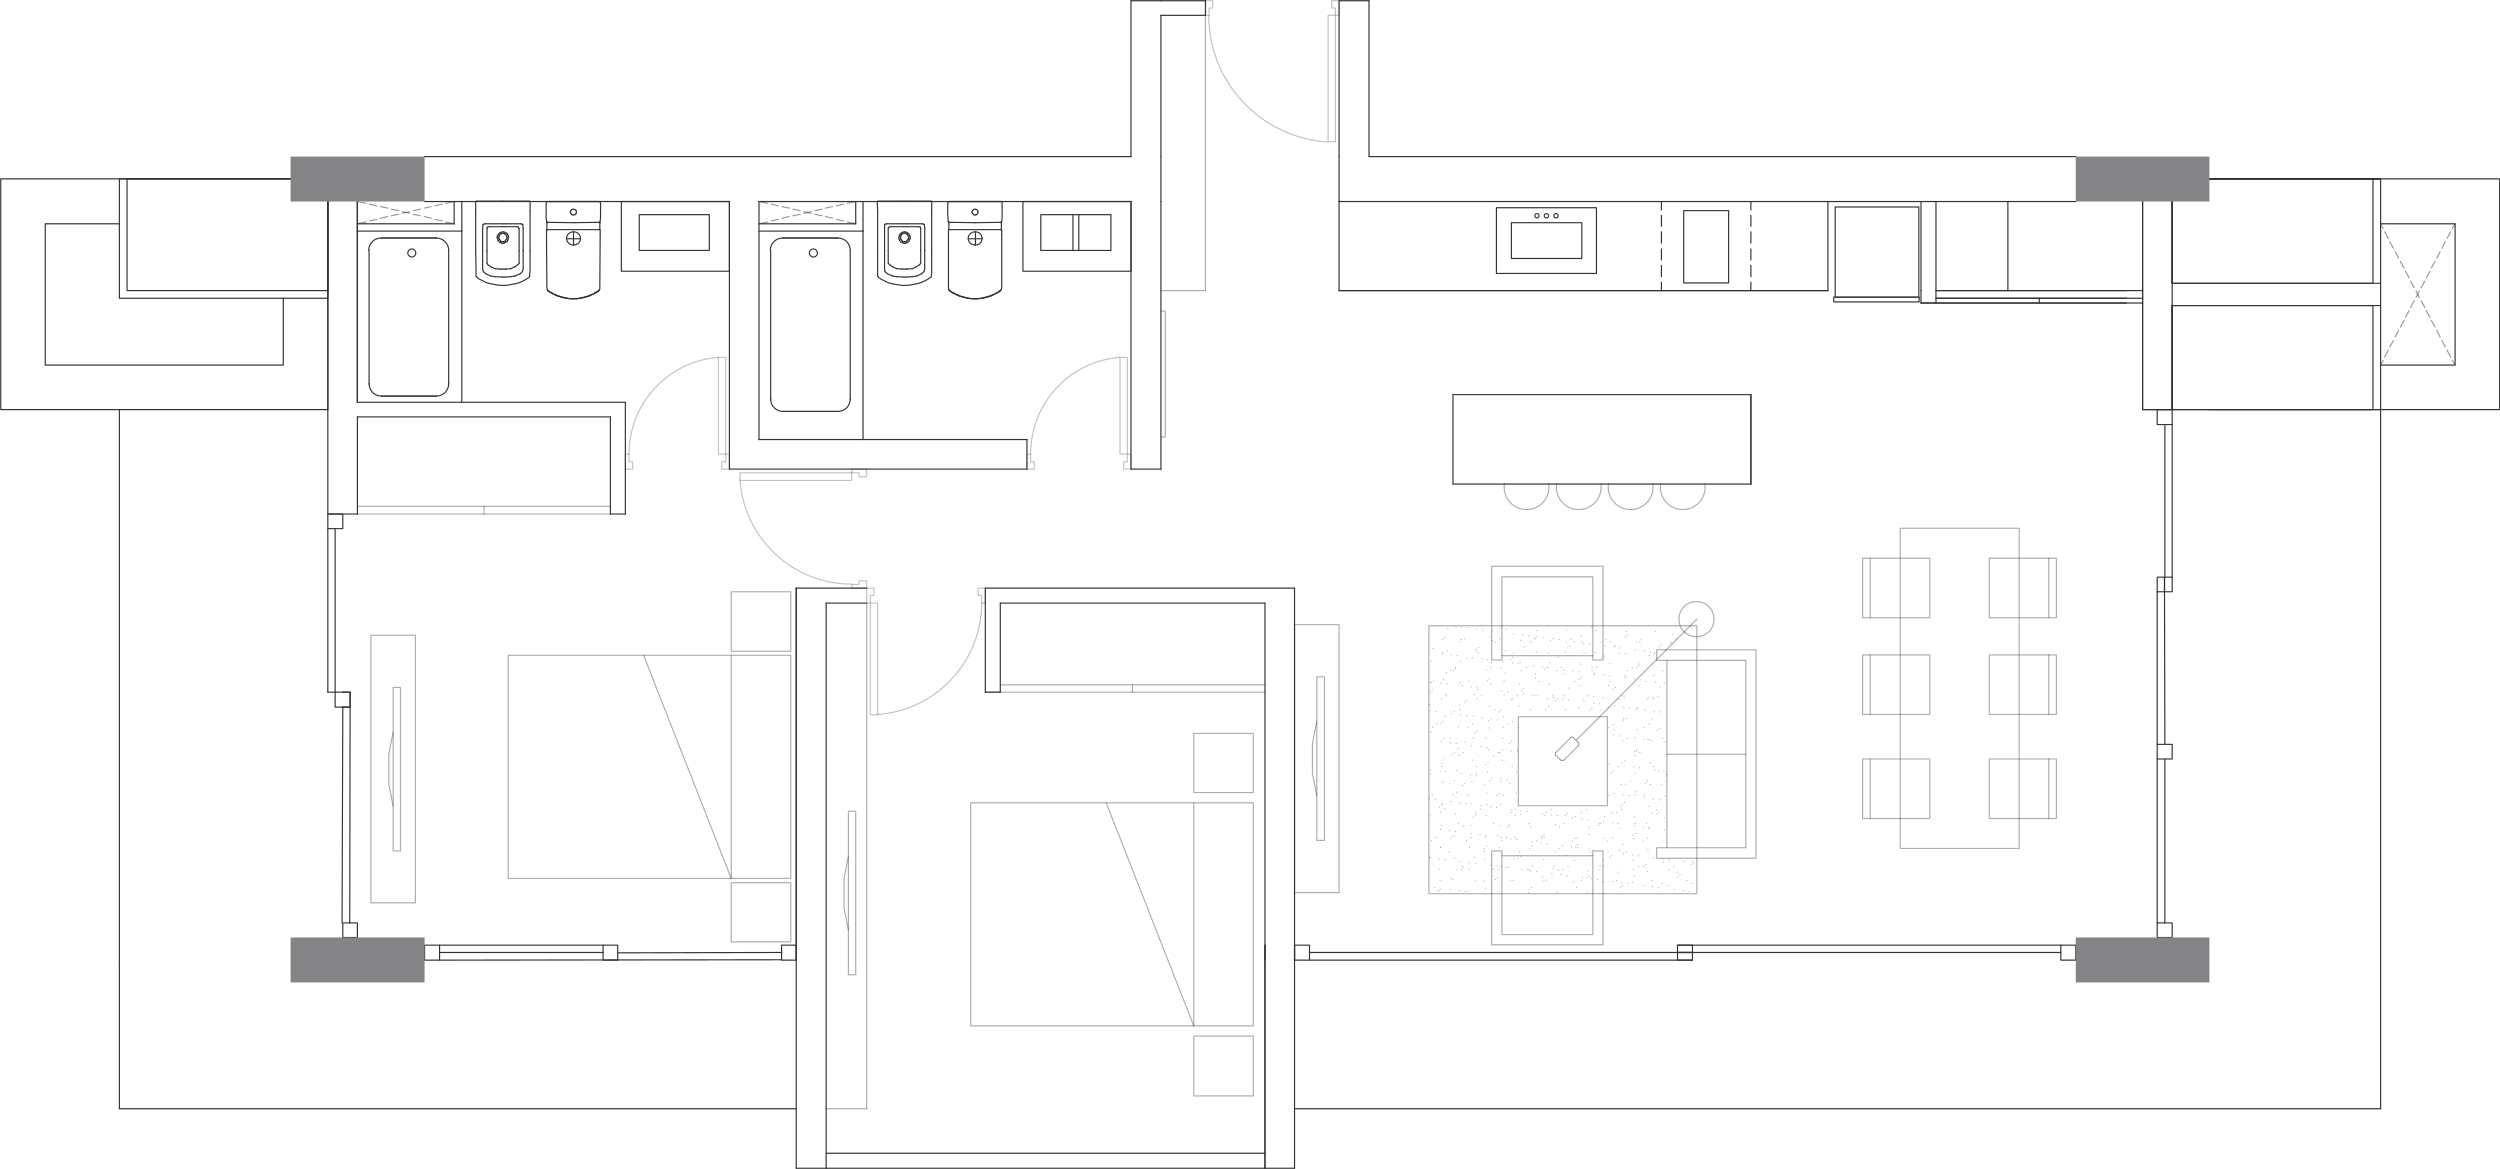 <?xml version="1.0" encoding="utf-8"?>
<!-- Generator: Adobe Illustrator 28.0.0, SVG Export Plug-In . SVG Version: 6.00 Build 0)  -->
<svg version="1.1" id="Capa_1" xmlns="http://www.w3.org/2000/svg" xmlns:xlink="http://www.w3.org/1999/xlink" x="0px" y="0px"
	 viewBox="0 0 684.8 320.1" style="enable-background:new 0 0 684.8 320.1;" xml:space="preserve">
<style type="text/css">
	.st0{fill:none;stroke:#333333;stroke-width:0.32;stroke-linecap:round;stroke-linejoin:round;}
	
		.st1{opacity:0.3;fill:none;stroke:#333333;stroke-width:0.32;stroke-linecap:round;stroke-linejoin:round;enable-background:new    ;}
	
		.st2{opacity:0.4;fill:none;stroke:#333333;stroke-width:0.32;stroke-linecap:round;stroke-linejoin:round;enable-background:new    ;}
	
		.st3{opacity:0.5;fill:none;stroke:#333333;stroke-width:0.32;stroke-linecap:round;stroke-linejoin:round;enable-background:new    ;}
	.st4{fill:#848486;}
</style>
<g>
	<line class="st0" x1="116.3" y1="42.9" x2="309.8" y2="42.9"/>
	<line class="st0" x1="116.3" y1="55.2" x2="199.8" y2="55.2"/>
	<line class="st0" x1="207.9" y1="55.2" x2="309.8" y2="55.2"/>
	<line class="st0" x1="318" y1="42.9" x2="318" y2="55.2"/>
	<line class="st0" x1="568.6" y1="42.9" x2="375" y2="42.9"/>
	<line class="st0" x1="568.6" y1="55.2" x2="366.8" y2="55.2"/>
	<line class="st0" x1="366.8" y1="42.9" x2="366.8" y2="55.2"/>
	<polyline class="st1" points="366.8,0.2 366.8,4.2 365.8,4.2 365.8,2.2 364.8,2.2 364.8,0.2 366.8,0.2 	"/>
	<polyline class="st1" points="330.2,0.2 330.2,4.2 331.2,4.2 331.2,2.2 332.2,2.2 332.2,0.2 330.2,0.2 	"/>
	<polyline class="st1" points="365.8,4.2 363.8,4.2 363.8,38.8 365.8,38.8 365.8,4.2 	"/>
	<path class="st1" d="M331.1,4.2c0,18.4,14.3,33.5,32.6,34.7"/>
	<line class="st0" x1="590.9" y1="49" x2="652.1" y2="49"/>
	<line class="st0" x1="89.8" y1="112.2" x2="89.8" y2="55.2"/>
	<line class="st0" x1="97.9" y1="110.2" x2="97.9" y2="55.2"/>
	<line class="st0" x1="586.9" y1="55.2" x2="586.9" y2="112.2"/>
	<line class="st0" x1="595" y1="112.2" x2="595" y2="55.2"/>
	<polyline class="st0" points="0.2,112.2 0.2,49 89.8,49 89.8,112.2 0.2,112.2 	"/>
	<polyline class="st0" points="77.6,81.7 77.6,100 12.4,100 12.4,61.3 32.7,61.3 	"/>
	<polyline class="st0" points="32.7,49 32.7,81.7 89.8,81.7 89.8,49 32.7,49 	"/>
	<line class="st0" x1="586.9" y1="112.2" x2="595" y2="112.2"/>
	<line class="st0" x1="590.9" y1="49" x2="652.1" y2="49"/>
	<polyline class="st0" points="595,83.7 595,112.2 684.7,112.2 684.7,49 595,49 595,77.6 	"/>
	<polyline class="st0" points="652.1,49 652.1,77.6 595,77.6 595,49 652.1,49 	"/>
	<polyline class="st0" points="652.1,100 672.5,100 672.5,61.3 652.1,61.3 	"/>
	<line class="st0" x1="218.1" y1="263" x2="218.1" y2="161.1"/>
	<polyline class="st2" points="216.6,240.6 139.2,240.6 139.2,179.5 216.6,179.5 216.6,240.6 	"/>
	<line class="st2" x1="200.3" y1="240.6" x2="176.3" y2="179.5"/>
	<polyline class="st2" points="216.6,178.4 200.3,178.4 200.3,162.1 216.6,162.1 216.6,178.4 	"/>
	<line class="st2" x1="200.3" y1="179.5" x2="200.3" y2="240.6"/>
	<polyline class="st2" points="113.8,174 113.8,247.3 101.6,247.3 101.6,174 113.8,174 	"/>
	<polyline class="st2" points="109.7,188.3 107.7,188.3 107.7,233.1 109.7,233.1 109.7,188.3 	"/>
	<polyline class="st2" points="107.7,220.9 106.5,214.8 106.5,206.6 107.7,200.5 	"/>
	<line class="st0" x1="97.9" y1="110.2" x2="97.9" y2="55.2"/>
	<line class="st0" x1="586.9" y1="55.2" x2="586.9" y2="112.2"/>
	<line class="st0" x1="32.7" y1="112.2" x2="32.7" y2="263"/>
	<line class="st0" x1="586.9" y1="112.2" x2="595" y2="112.2"/>
	<line class="st0" x1="652.1" y1="303.7" x2="354.6" y2="303.7"/>
	<line class="st0" x1="218.1" y1="303.7" x2="32.7" y2="303.7"/>
	<line class="st0" x1="32.7" y1="303.7" x2="32.7" y2="263"/>
	<line class="st0" x1="346.5" y1="263" x2="346.5" y2="165.2"/>
	<line class="st0" x1="354.6" y1="263" x2="354.6" y2="161.1"/>
	<line class="st0" x1="652.1" y1="77.6" x2="652.1" y2="83.7"/>
	<polyline class="st0" points="652.1,83.7 652.1,112.2 595,112.2 595,83.7 652.1,83.7 	"/>
	<line class="st3" x1="652.1" y1="61.3" x2="652.8" y2="62.6"/>
	<line class="st3" x1="653.2" y1="63.5" x2="654.2" y2="65.3"/>
	<line class="st3" x1="654.6" y1="66.2" x2="655.6" y2="68"/>
	<line class="st3" x1="656.1" y1="68.9" x2="657" y2="70.7"/>
	<line class="st3" x1="657.5" y1="71.6" x2="658.5" y2="73.4"/>
	<line class="st3" x1="658.9" y1="74.3" x2="659.9" y2="76.1"/>
	<line class="st3" x1="660.3" y1="77" x2="661.3" y2="78.8"/>
	<line class="st3" x1="661.8" y1="79.7" x2="662.7" y2="81.5"/>
	<line class="st3" x1="663.2" y1="82.4" x2="664.2" y2="84.2"/>
	<line class="st3" x1="664.6" y1="85.1" x2="665.6" y2="86.9"/>
	<line class="st3" x1="666" y1="87.8" x2="667" y2="89.6"/>
	<line class="st3" x1="667.5" y1="90.5" x2="668.4" y2="92.3"/>
	<line class="st3" x1="668.9" y1="93.3" x2="669.8" y2="95"/>
	<line class="st3" x1="670.3" y1="95.9" x2="671.3" y2="97.8"/>
	<line class="st3" x1="671.7" y1="98.7" x2="672.5" y2="100"/>
	<line class="st3" x1="652.1" y1="100" x2="652.8" y2="98.7"/>
	<line class="st3" x1="653.2" y1="97.8" x2="654.2" y2="95.9"/>
	<line class="st3" x1="654.6" y1="95" x2="655.6" y2="93.3"/>
	<line class="st3" x1="656.1" y1="92.3" x2="657" y2="90.5"/>
	<line class="st3" x1="657.5" y1="89.6" x2="658.5" y2="87.8"/>
	<line class="st3" x1="658.9" y1="86.9" x2="659.9" y2="85.1"/>
	<line class="st3" x1="660.3" y1="84.2" x2="661.3" y2="82.4"/>
	<line class="st3" x1="661.8" y1="81.5" x2="662.7" y2="79.7"/>
	<line class="st3" x1="663.2" y1="78.8" x2="664.2" y2="77"/>
	<line class="st3" x1="664.6" y1="76.1" x2="665.6" y2="74.3"/>
	<line class="st3" x1="666" y1="73.4" x2="667" y2="71.6"/>
	<line class="st3" x1="667.5" y1="70.7" x2="668.4" y2="68.9"/>
	<line class="st3" x1="668.9" y1="68" x2="669.8" y2="66.2"/>
	<line class="st3" x1="670.3" y1="65.3" x2="671.3" y2="63.5"/>
	<line class="st3" x1="671.7" y1="62.6" x2="672.5" y2="61.3"/>
	<line class="st0" x1="652.1" y1="112.2" x2="652.1" y2="303.7"/>
	<polyline class="st0" points="120.4,258.9 116.3,258.9 116.3,263 120.4,263 120.4,258.9 	"/>
	<line class="st0" x1="214.1" y1="262.9" x2="120.4" y2="263"/>
	<line class="st0" x1="165.2" y1="260.9" x2="120.4" y2="260.9"/>
	<line class="st0" x1="169.2" y1="261" x2="214.1" y2="260.9"/>
	<polyline class="st0" points="169.2,258.9 165.2,258.9 165.2,263 169.2,263 169.2,258.9 	"/>
	<line class="st0" x1="165.2" y1="258.9" x2="120.4" y2="258.9"/>
	<polyline class="st0" points="218.1,258.9 214.1,258.9 214.1,263 218.1,263 218.1,258.9 	"/>
	<line class="st0" x1="564.5" y1="258.9" x2="459.5" y2="258.9"/>
	<line class="st0" x1="463.6" y1="263" x2="358.7" y2="263"/>
	<polyline class="st0" points="568.6,258.9 564.5,258.9 564.5,263 568.6,263 568.6,258.9 	"/>
	<polyline class="st0" points="358.7,258.9 354.6,258.9 354.6,263 358.7,263 358.7,258.9 	"/>
	<polyline class="st0" points="463.6,260.9 459.5,260.9 459.5,263 463.6,263 463.6,260.9 	"/>
	<polyline class="st0" points="463.6,258.9 459.5,258.9 459.5,260.9 463.6,260.9 463.6,258.9 	"/>
	<line class="st0" x1="564.5" y1="260.9" x2="358.7" y2="260.9"/>
	<polyline class="st0" points="595,207.9 595,203.9 590.9,203.9 590.9,207.9 595,207.9 	"/>
	<polyline class="st0" points="595,116.3 595,112.2 590.9,112.2 590.9,116.3 595,116.3 	"/>
	<line class="st0" x1="590.9" y1="203.9" x2="590.9" y2="162.1"/>
	<polyline class="st0" points="592.9,162.1 592.9,158.1 590.9,158.1 590.9,162.1 592.9,162.1 	"/>
	<line class="st0" x1="593" y1="158.1" x2="593" y2="116.3"/>
	<line class="st0" x1="592.9" y1="162.1" x2="593" y2="203.9"/>
	<polyline class="st0" points="595,162.1 595,158.1 592.9,158.1 592.9,162.1 595,162.1 	"/>
	<line class="st0" x1="595" y1="158.1" x2="595" y2="116.3"/>
	<line class="st0" x1="590.9" y1="207.9" x2="590.9" y2="252.8"/>
	<line class="st0" x1="593" y1="207.9" x2="593" y2="252.8"/>
	<polyline class="st0" points="595,256.8 595,252.8 590.9,252.8 590.9,256.8 595,256.8 	"/>
	<line class="st0" x1="318" y1="42.9" x2="318" y2="4.2"/>
	<line class="st0" x1="318" y1="0.2" x2="309.8" y2="0.2"/>
	<line class="st0" x1="309.8" y1="0.2" x2="309.8" y2="42.9"/>
	<line class="st0" x1="366.8" y1="42.9" x2="366.8" y2="0.2"/>
	<line class="st0" x1="366.8" y1="0.2" x2="375" y2="0.2"/>
	<line class="st0" x1="375" y1="0.2" x2="375" y2="42.9"/>
</g>
<g>
	<polyline class="st2" points="520.5,144.7 520.5,232.4 553.1,232.4 553.1,144.7 520.5,144.7 	"/>
	<polyline class="st2" points="563.3,195.7 544.9,195.7 544.9,179.4 563.3,179.4 563.3,195.7 	"/>
	<line class="st2" x1="561.2" y1="195.7" x2="561.2" y2="179.4"/>
	<polyline class="st2" points="563.3,224.2 544.9,224.2 544.9,207.9 563.3,207.9 563.3,224.2 	"/>
	<line class="st2" x1="561.2" y1="207.9" x2="561.2" y2="224.2"/>
	<polyline class="st2" points="510.2,224.2 528.6,224.2 528.6,207.9 510.2,207.9 510.2,224.2 	"/>
	<line class="st2" x1="512.3" y1="207.9" x2="512.3" y2="224.2"/>
	<polyline class="st2" points="510.2,179.4 528.6,179.4 528.6,195.7 510.2,195.7 510.2,179.4 	"/>
	<line class="st2" x1="512.3" y1="195.7" x2="512.3" y2="179.4"/>
	<polyline class="st2" points="439.1,258.8 439.1,233.1 436.3,233.1 436.3,256 411.4,256 411.4,233.1 408.6,233.1 408.6,258.8 
		439.1,258.8 	"/>
	<line class="st2" x1="436.3" y1="234.4" x2="411.4" y2="234.4"/>
	<line class="st2" x1="461.5" y1="173.1" x2="461.5" y2="173.1"/>
	<line class="st2" x1="457.6" y1="176.2" x2="457.6" y2="176.2"/>
	<line class="st2" x1="453.4" y1="173" x2="453.4" y2="173"/>
	<line class="st2" x1="453.2" y1="179" x2="453.2" y2="179"/>
	<line class="st2" x1="449.2" y1="175.9" x2="449.2" y2="175.9"/>
	<line class="st2" x1="445.5" y1="173" x2="445.5" y2="173"/>
	<line class="st2" x1="453" y1="185" x2="453" y2="185"/>
	<line class="st2" x1="449" y1="181.9" x2="449" y2="181.9"/>
	<line class="st2" x1="445.3" y1="179" x2="445.3" y2="179"/>
	<line class="st2" x1="441.1" y1="175.8" x2="441.1" y2="175.8"/>
	<line class="st2" x1="437.1" y1="172.7" x2="437.1" y2="172.7"/>
	<line class="st2" x1="452.8" y1="191" x2="452.8" y2="191"/>
	<line class="st2" x1="448.8" y1="187.9" x2="448.8" y2="187.9"/>
	<line class="st2" x1="445.1" y1="185" x2="445.1" y2="185"/>
	<line class="st2" x1="440.9" y1="181.8" x2="440.9" y2="181.8"/>
	<line class="st2" x1="436.9" y1="178.7" x2="436.9" y2="178.7"/>
	<line class="st2" x1="433.2" y1="175.8" x2="433.2" y2="175.8"/>
	<line class="st2" x1="429" y1="172.6" x2="429" y2="172.6"/>
	<line class="st2" x1="452.6" y1="196.9" x2="452.6" y2="196.9"/>
	<line class="st2" x1="448.6" y1="193.9" x2="448.6" y2="193.9"/>
	<line class="st2" x1="444.9" y1="191" x2="444.9" y2="191"/>
	<line class="st2" x1="440.7" y1="187.8" x2="440.7" y2="187.8"/>
	<line class="st2" x1="436.7" y1="184.7" x2="436.7" y2="184.7"/>
	<line class="st2" x1="432.9" y1="181.9" x2="432.9" y2="181.9"/>
	<line class="st2" x1="428.8" y1="178.6" x2="428.8" y2="178.6"/>
	<line class="st2" x1="424.7" y1="175.5" x2="424.7" y2="175.5"/>
	<line class="st2" x1="421" y1="172.7" x2="421" y2="172.7"/>
	<line class="st2" x1="452.5" y1="202.9" x2="452.5" y2="202.9"/>
	<line class="st2" x1="448.4" y1="199.9" x2="448.4" y2="199.9"/>
	<line class="st2" x1="444.7" y1="196.9" x2="444.7" y2="196.9"/>
	<line class="st2" x1="440.5" y1="193.8" x2="440.5" y2="193.8"/>
	<line class="st2" x1="436.5" y1="190.7" x2="436.5" y2="190.7"/>
	<line class="st2" x1="432.8" y1="187.8" x2="432.8" y2="187.8"/>
	<line class="st2" x1="428.5" y1="184.6" x2="428.5" y2="184.6"/>
	<line class="st2" x1="424.6" y1="181.5" x2="424.6" y2="181.5"/>
	<line class="st2" x1="420.8" y1="178.7" x2="420.8" y2="178.7"/>
	<line class="st2" x1="416.6" y1="175.4" x2="416.6" y2="175.4"/>
	<line class="st2" x1="412.6" y1="172.4" x2="412.6" y2="172.4"/>
	<line class="st2" x1="456.5" y1="212.1" x2="456.5" y2="212.1"/>
	<line class="st2" x1="452.2" y1="208.9" x2="452.2" y2="208.9"/>
	<line class="st2" x1="448.2" y1="205.8" x2="448.2" y2="205.8"/>
	<line class="st2" x1="444.5" y1="202.9" x2="444.5" y2="202.9"/>
	<line class="st2" x1="432.5" y1="193.8" x2="432.5" y2="193.8"/>
	<line class="st2" x1="428.4" y1="190.6" x2="428.4" y2="190.6"/>
	<line class="st2" x1="424.4" y1="187.5" x2="424.4" y2="187.5"/>
	<line class="st2" x1="420.6" y1="184.6" x2="420.6" y2="184.6"/>
	<line class="st2" x1="416.4" y1="181.4" x2="416.4" y2="181.4"/>
	<line class="st2" x1="412.4" y1="178.3" x2="412.4" y2="178.3"/>
	<line class="st2" x1="408.7" y1="175.5" x2="408.7" y2="175.5"/>
	<line class="st2" x1="404.5" y1="172.3" x2="404.5" y2="172.3"/>
	<line class="st2" x1="456.2" y1="218.1" x2="456.2" y2="218.1"/>
	<line class="st2" x1="452.1" y1="214.9" x2="452.1" y2="214.9"/>
	<line class="st2" x1="448" y1="211.8" x2="448" y2="211.8"/>
	<line class="st2" x1="444.3" y1="209" x2="444.3" y2="209"/>
	<line class="st2" x1="424.2" y1="193.5" x2="424.2" y2="193.5"/>
	<line class="st2" x1="420.4" y1="190.6" x2="420.4" y2="190.6"/>
	<line class="st2" x1="416.3" y1="187.4" x2="416.3" y2="187.4"/>
	<line class="st2" x1="412.3" y1="184.4" x2="412.3" y2="184.4"/>
	<line class="st2" x1="408.5" y1="181.5" x2="408.5" y2="181.5"/>
	<line class="st2" x1="404.3" y1="178.3" x2="404.3" y2="178.3"/>
	<line class="st2" x1="400.3" y1="175.2" x2="400.3" y2="175.2"/>
	<line class="st2" x1="396.6" y1="172.3" x2="396.6" y2="172.3"/>
	<line class="st2" x1="456" y1="224" x2="456" y2="224"/>
	<line class="st2" x1="451.8" y1="220.9" x2="451.8" y2="220.9"/>
	<line class="st2" x1="447.9" y1="217.8" x2="447.9" y2="217.8"/>
	<line class="st2" x1="444.1" y1="214.9" x2="444.1" y2="214.9"/>
	<line class="st2" x1="400.1" y1="181.2" x2="400.1" y2="181.2"/>
	<line class="st2" x1="396.4" y1="178.3" x2="396.4" y2="178.3"/>
	<line class="st2" x1="416" y1="193.4" x2="416" y2="193.4"/>
	<line class="st2" x1="412" y1="190.3" x2="412" y2="190.3"/>
	<line class="st2" x1="408.3" y1="187.4" x2="408.3" y2="187.4"/>
	<line class="st2" x1="463.6" y1="236" x2="463.6" y2="236"/>
	<line class="st2" x1="415.9" y1="199.4" x2="415.9" y2="199.4"/>
	<line class="st2" x1="411.9" y1="196.3" x2="411.9" y2="196.3"/>
	<line class="st2" x1="408.1" y1="193.4" x2="408.1" y2="193.4"/>
	<line class="st2" x1="403.9" y1="190.2" x2="403.9" y2="190.2"/>
	<line class="st2" x1="399.9" y1="187.1" x2="399.9" y2="187.1"/>
	<line class="st2" x1="396.2" y1="184.2" x2="396.2" y2="184.2"/>
	<line class="st2" x1="392" y1="181.1" x2="392" y2="181.1"/>
	<line class="st2" x1="455.8" y1="230.1" x2="455.8" y2="230.1"/>
	<line class="st2" x1="451.7" y1="226.8" x2="451.7" y2="226.8"/>
	<line class="st2" x1="447.7" y1="223.8" x2="447.7" y2="223.8"/>
	<line class="st2" x1="443.9" y1="220.9" x2="443.9" y2="220.9"/>
	<line class="st2" x1="463.4" y1="242" x2="463.4" y2="242"/>
	<line class="st2" x1="459.4" y1="238.9" x2="459.4" y2="238.9"/>
	<line class="st2" x1="455.6" y1="236.1" x2="455.6" y2="236.1"/>
	<line class="st2" x1="415.7" y1="205.4" x2="415.7" y2="205.4"/>
	<line class="st2" x1="411.6" y1="202.3" x2="411.6" y2="202.3"/>
	<line class="st2" x1="407.9" y1="199.4" x2="407.9" y2="199.4"/>
	<line class="st2" x1="403.7" y1="196.2" x2="403.7" y2="196.2"/>
	<line class="st2" x1="399.7" y1="193.1" x2="399.7" y2="193.1"/>
	<line class="st2" x1="396" y1="190.2" x2="396" y2="190.2"/>
	<line class="st2" x1="391.8" y1="187" x2="391.8" y2="187"/>
	<line class="st2" x1="451.4" y1="232.8" x2="451.4" y2="232.8"/>
	<line class="st2" x1="447.5" y1="229.7" x2="447.5" y2="229.7"/>
	<line class="st2" x1="443.7" y1="226.9" x2="443.7" y2="226.9"/>
	<line class="st2" x1="439.5" y1="223.6" x2="439.5" y2="223.6"/>
	<line class="st2" x1="455.4" y1="242" x2="455.4" y2="242"/>
	<line class="st2" x1="451.3" y1="238.8" x2="451.3" y2="238.8"/>
	<line class="st2" x1="447.3" y1="235.7" x2="447.3" y2="235.7"/>
	<line class="st2" x1="443.5" y1="232.9" x2="443.5" y2="232.9"/>
	<line class="st2" x1="439.3" y1="229.6" x2="439.3" y2="229.6"/>
	<line class="st2" x1="435.3" y1="226.6" x2="435.3" y2="226.6"/>
	<line class="st2" x1="431.6" y1="223.7" x2="431.6" y2="223.7"/>
	<line class="st2" x1="415.5" y1="211.4" x2="415.5" y2="211.4"/>
	<line class="st2" x1="411.5" y1="208.3" x2="411.5" y2="208.3"/>
	<line class="st2" x1="407.7" y1="205.4" x2="407.7" y2="205.4"/>
	<line class="st2" x1="403.6" y1="202.2" x2="403.6" y2="202.2"/>
	<line class="st2" x1="399.5" y1="199.1" x2="399.5" y2="199.1"/>
	<line class="st2" x1="395.8" y1="196.3" x2="395.8" y2="196.3"/>
	<line class="st2" x1="391.6" y1="193" x2="391.6" y2="193"/>
	<line class="st2" x1="447.1" y1="241.7" x2="447.1" y2="241.7"/>
	<line class="st2" x1="443.3" y1="238.9" x2="443.3" y2="238.9"/>
	<line class="st2" x1="439.1" y1="235.7" x2="439.1" y2="235.7"/>
	<line class="st2" x1="435.2" y1="232.6" x2="435.2" y2="232.6"/>
	<line class="st2" x1="431.4" y1="229.7" x2="431.4" y2="229.7"/>
	<line class="st2" x1="427.2" y1="226.5" x2="427.2" y2="226.5"/>
	<line class="st2" x1="423.2" y1="223.4" x2="423.2" y2="223.4"/>
	<line class="st2" x1="415.3" y1="217.3" x2="415.3" y2="217.3"/>
	<line class="st2" x1="411.2" y1="214.2" x2="411.2" y2="214.2"/>
	<line class="st2" x1="407.5" y1="211.4" x2="407.5" y2="211.4"/>
	<line class="st2" x1="403.3" y1="208.2" x2="403.3" y2="208.2"/>
	<line class="st2" x1="399.4" y1="205.1" x2="399.4" y2="205.1"/>
	<line class="st2" x1="395.6" y1="202.2" x2="395.6" y2="202.2"/>
	<line class="st2" x1="438.9" y1="241.6" x2="438.9" y2="241.6"/>
	<line class="st2" x1="434.9" y1="238.6" x2="434.9" y2="238.6"/>
	<line class="st2" x1="431.2" y1="235.7" x2="431.2" y2="235.7"/>
	<line class="st2" x1="427" y1="232.5" x2="427" y2="232.5"/>
	<line class="st2" x1="423" y1="229.4" x2="423" y2="229.4"/>
	<line class="st2" x1="419.3" y1="226.5" x2="419.3" y2="226.5"/>
	<line class="st2" x1="415.1" y1="223.3" x2="415.1" y2="223.3"/>
	<line class="st2" x1="411.1" y1="220.2" x2="411.1" y2="220.2"/>
	<line class="st2" x1="407.3" y1="217.3" x2="407.3" y2="217.3"/>
	<line class="st2" x1="403.2" y1="214.1" x2="403.2" y2="214.1"/>
	<line class="st2" x1="399.1" y1="211.1" x2="399.1" y2="211.1"/>
	<line class="st2" x1="395.4" y1="208.2" x2="395.4" y2="208.2"/>
	<line class="st2" x1="434.8" y1="244.5" x2="434.8" y2="244.5"/>
	<line class="st2" x1="431" y1="241.6" x2="431" y2="241.6"/>
	<line class="st2" x1="426.8" y1="238.4" x2="426.8" y2="238.4"/>
	<line class="st2" x1="422.8" y1="235.4" x2="422.8" y2="235.4"/>
	<line class="st2" x1="419" y1="232.5" x2="419" y2="232.5"/>
	<line class="st2" x1="414.9" y1="229.3" x2="414.9" y2="229.3"/>
	<line class="st2" x1="410.9" y1="226.2" x2="410.9" y2="226.2"/>
	<line class="st2" x1="407.1" y1="223.4" x2="407.1" y2="223.4"/>
	<line class="st2" x1="402.9" y1="220.1" x2="402.9" y2="220.1"/>
	<line class="st2" x1="399" y1="217" x2="399" y2="217"/>
	<line class="st2" x1="395.2" y1="214.2" x2="395.2" y2="214.2"/>
	<line class="st2" x1="426.6" y1="244.4" x2="426.6" y2="244.4"/>
	<line class="st2" x1="422.6" y1="241.4" x2="422.6" y2="241.4"/>
	<line class="st2" x1="418.9" y1="238.4" x2="418.9" y2="238.4"/>
	<line class="st2" x1="414.7" y1="235.3" x2="414.7" y2="235.3"/>
	<line class="st2" x1="410.7" y1="232.2" x2="410.7" y2="232.2"/>
	<line class="st2" x1="406.9" y1="229.3" x2="406.9" y2="229.3"/>
	<line class="st2" x1="402.8" y1="226.1" x2="402.8" y2="226.1"/>
	<line class="st2" x1="398.7" y1="223" x2="398.7" y2="223"/>
	<line class="st2" x1="395" y1="220.2" x2="395" y2="220.2"/>
	<line class="st2" x1="418.7" y1="244.5" x2="418.7" y2="244.5"/>
	<line class="st2" x1="414.5" y1="241.2" x2="414.5" y2="241.2"/>
	<line class="st2" x1="410.5" y1="238.2" x2="410.5" y2="238.2"/>
	<line class="st2" x1="406.8" y1="235.3" x2="406.8" y2="235.3"/>
	<line class="st2" x1="402.5" y1="232.1" x2="402.5" y2="232.1"/>
	<line class="st2" x1="398.5" y1="229" x2="398.5" y2="229"/>
	<line class="st2" x1="394.8" y1="226.1" x2="394.8" y2="226.1"/>
	<line class="st2" x1="410.3" y1="244.1" x2="410.3" y2="244.1"/>
	<line class="st2" x1="406.5" y1="241.3" x2="406.5" y2="241.3"/>
	<line class="st2" x1="402.4" y1="238.1" x2="402.4" y2="238.1"/>
	<line class="st2" x1="398.4" y1="235" x2="398.4" y2="235"/>
	<line class="st2" x1="394.6" y1="232.1" x2="394.6" y2="232.1"/>
	<line class="st2" x1="402.1" y1="244" x2="402.1" y2="244"/>
	<line class="st2" x1="398.1" y1="240.9" x2="398.1" y2="240.9"/>
	<line class="st2" x1="394.4" y1="238.1" x2="394.4" y2="238.1"/>
	<line class="st2" x1="394.2" y1="244.1" x2="394.2" y2="244.1"/>
	<line class="st2" x1="463.3" y1="172" x2="463.3" y2="172"/>
	<line class="st2" x1="461.8" y1="171.8" x2="461.8" y2="171.8"/>
	<line class="st2" x1="459.2" y1="171.4" x2="459.2" y2="171.4"/>
	<line class="st2" x1="452.1" y1="178.6" x2="452.1" y2="178.6"/>
	<line class="st2" x1="450.5" y1="178.3" x2="450.5" y2="178.3"/>
	<line class="st2" x1="448" y1="178" x2="448" y2="178"/>
	<line class="st2" x1="443.8" y1="177.5" x2="443.8" y2="177.5"/>
	<line class="st2" x1="442.2" y1="177.2" x2="442.2" y2="177.2"/>
	<line class="st2" x1="439.7" y1="176.9" x2="439.7" y2="176.9"/>
	<line class="st2" x1="435.4" y1="176.4" x2="435.4" y2="176.4"/>
	<line class="st2" x1="433.8" y1="176.2" x2="433.8" y2="176.2"/>
	<line class="st2" x1="431.3" y1="175.8" x2="431.3" y2="175.8"/>
	<line class="st2" x1="427.1" y1="175.2" x2="427.1" y2="175.2"/>
	<line class="st2" x1="425.5" y1="175" x2="425.5" y2="175"/>
	<line class="st2" x1="422.9" y1="174.7" x2="422.9" y2="174.7"/>
	<line class="st2" x1="418.7" y1="174.2" x2="418.7" y2="174.2"/>
	<line class="st2" x1="417.1" y1="173.9" x2="417.1" y2="173.9"/>
	<line class="st2" x1="414.6" y1="173.6" x2="414.6" y2="173.6"/>
	<line class="st2" x1="410.3" y1="173.1" x2="410.3" y2="173.1"/>
	<line class="st2" x1="408.7" y1="172.9" x2="408.7" y2="172.9"/>
	<line class="st2" x1="406.2" y1="172.5" x2="406.2" y2="172.5"/>
	<line class="st2" x1="402" y1="171.9" x2="402" y2="171.9"/>
	<line class="st2" x1="400.4" y1="171.8" x2="400.4" y2="171.8"/>
	<line class="st2" x1="456" y1="187.1" x2="456" y2="187.1"/>
	<line class="st2" x1="453.5" y1="186.8" x2="453.5" y2="186.8"/>
	<line class="st2" x1="449.3" y1="186.2" x2="449.3" y2="186.2"/>
	<line class="st2" x1="447.7" y1="186" x2="447.7" y2="186"/>
	<line class="st2" x1="445.1" y1="185.7" x2="445.1" y2="185.7"/>
	<line class="st2" x1="440.9" y1="185.1" x2="440.9" y2="185.1"/>
	<line class="st2" x1="439.3" y1="184.9" x2="439.3" y2="184.9"/>
	<line class="st2" x1="436.8" y1="184.6" x2="436.8" y2="184.6"/>
	<line class="st2" x1="432.6" y1="184" x2="432.6" y2="184"/>
	<line class="st2" x1="430.9" y1="183.8" x2="430.9" y2="183.8"/>
	<line class="st2" x1="428.4" y1="183.5" x2="428.4" y2="183.5"/>
	<line class="st2" x1="424.2" y1="182.9" x2="424.2" y2="182.9"/>
	<line class="st2" x1="422.6" y1="182.7" x2="422.6" y2="182.7"/>
	<line class="st2" x1="420.1" y1="182.4" x2="420.1" y2="182.4"/>
	<line class="st2" x1="415.9" y1="181.8" x2="415.9" y2="181.8"/>
	<line class="st2" x1="414.3" y1="181.6" x2="414.3" y2="181.6"/>
	<line class="st2" x1="411.7" y1="181.3" x2="411.7" y2="181.3"/>
	<line class="st2" x1="407.5" y1="180.7" x2="407.5" y2="180.7"/>
	<line class="st2" x1="405.9" y1="180.5" x2="405.9" y2="180.5"/>
	<line class="st2" x1="403.3" y1="180.2" x2="403.3" y2="180.2"/>
	<line class="st2" x1="399.1" y1="179.6" x2="399.1" y2="179.6"/>
	<line class="st2" x1="397.5" y1="179.4" x2="397.5" y2="179.4"/>
	<line class="st2" x1="395" y1="179.1" x2="395" y2="179.1"/>
	<line class="st2" x1="454.8" y1="195" x2="454.8" y2="195"/>
	<line class="st2" x1="453.1" y1="194.8" x2="453.1" y2="194.8"/>
	<line class="st2" x1="450.6" y1="194.4" x2="450.6" y2="194.4"/>
	<line class="st2" x1="446.4" y1="193.9" x2="446.4" y2="193.9"/>
	<line class="st2" x1="444.8" y1="193.7" x2="444.8" y2="193.7"/>
	<line class="st2" x1="442.3" y1="193.4" x2="442.3" y2="193.4"/>
	<line class="st2" x1="438.1" y1="192.8" x2="438.1" y2="192.8"/>
	<line class="st2" x1="436.5" y1="192.6" x2="436.5" y2="192.6"/>
	<line class="st2" x1="433.9" y1="192.2" x2="433.9" y2="192.2"/>
	<line class="st2" x1="429.7" y1="191.7" x2="429.7" y2="191.7"/>
	<line class="st2" x1="428.1" y1="191.5" x2="428.1" y2="191.5"/>
	<line class="st2" x1="425.6" y1="191.1" x2="425.6" y2="191.1"/>
	<line class="st2" x1="421.3" y1="190.6" x2="421.3" y2="190.6"/>
	<line class="st2" x1="419.7" y1="190.4" x2="419.7" y2="190.4"/>
	<line class="st2" x1="417.2" y1="190.1" x2="417.2" y2="190.1"/>
	<line class="st2" x1="413" y1="189.5" x2="413" y2="189.5"/>
	<line class="st2" x1="411.4" y1="189.3" x2="411.4" y2="189.3"/>
	<line class="st2" x1="404.6" y1="188.4" x2="404.6" y2="188.4"/>
	<line class="st2" x1="403" y1="188.2" x2="403" y2="188.2"/>
	<line class="st2" x1="400.5" y1="187.8" x2="400.5" y2="187.8"/>
	<line class="st2" x1="396.3" y1="187.3" x2="396.3" y2="187.3"/>
	<line class="st2" x1="394.7" y1="187.1" x2="394.7" y2="187.1"/>
	<line class="st2" x1="392.1" y1="186.8" x2="392.1" y2="186.8"/>
	<line class="st2" x1="456.1" y1="203.2" x2="456.1" y2="203.2"/>
	<line class="st2" x1="451.9" y1="202.6" x2="451.9" y2="202.6"/>
	<line class="st2" x1="450.3" y1="202.5" x2="450.3" y2="202.5"/>
	<line class="st2" x1="447.8" y1="202.1" x2="447.8" y2="202.1"/>
	<line class="st2" x1="443.6" y1="201.6" x2="443.6" y2="201.6"/>
	<line class="st2" x1="441.9" y1="201.3" x2="441.9" y2="201.3"/>
	<line class="st2" x1="414.3" y1="197.7" x2="414.3" y2="197.7"/>
	<line class="st2" x1="410.1" y1="197.2" x2="410.1" y2="197.2"/>
	<line class="st2" x1="408.5" y1="196.9" x2="408.5" y2="196.9"/>
	<line class="st2" x1="406" y1="196.6" x2="406" y2="196.6"/>
	<line class="st2" x1="401.8" y1="196" x2="401.8" y2="196"/>
	<line class="st2" x1="400.1" y1="195.9" x2="400.1" y2="195.9"/>
	<line class="st2" x1="397.6" y1="195.5" x2="397.6" y2="195.5"/>
	<line class="st2" x1="393.4" y1="194.9" x2="393.4" y2="194.9"/>
	<line class="st2" x1="391.8" y1="194.7" x2="391.8" y2="194.7"/>
	<line class="st2" x1="455.8" y1="211.2" x2="455.8" y2="211.2"/>
	<line class="st2" x1="453.3" y1="210.9" x2="453.3" y2="210.9"/>
	<line class="st2" x1="449" y1="210.3" x2="449" y2="210.3"/>
	<line class="st2" x1="447.5" y1="210.1" x2="447.5" y2="210.1"/>
	<line class="st2" x1="444.9" y1="209.8" x2="444.9" y2="209.8"/>
	<line class="st2" x1="440.7" y1="209.2" x2="440.7" y2="209.2"/>
	<line class="st2" x1="415.6" y1="205.9" x2="415.6" y2="205.9"/>
	<line class="st2" x1="414" y1="205.7" x2="414" y2="205.7"/>
	<line class="st2" x1="411.5" y1="205.4" x2="411.5" y2="205.4"/>
	<line class="st2" x1="407.3" y1="204.8" x2="407.3" y2="204.8"/>
	<line class="st2" x1="405.7" y1="204.6" x2="405.7" y2="204.6"/>
	<line class="st2" x1="403.1" y1="204.3" x2="403.1" y2="204.3"/>
	<line class="st2" x1="398.9" y1="203.7" x2="398.9" y2="203.7"/>
	<line class="st2" x1="397.3" y1="203.5" x2="397.3" y2="203.5"/>
	<line class="st2" x1="394.8" y1="203.1" x2="394.8" y2="203.1"/>
	<line class="st2" x1="454.6" y1="219.1" x2="454.6" y2="219.1"/>
	<line class="st2" x1="452.9" y1="218.9" x2="452.9" y2="218.9"/>
	<line class="st2" x1="450.4" y1="218.5" x2="450.4" y2="218.5"/>
	<line class="st2" x1="446.2" y1="217.9" x2="446.2" y2="217.9"/>
	<line class="st2" x1="444.5" y1="217.8" x2="444.5" y2="217.8"/>
	<line class="st2" x1="442" y1="217.4" x2="442" y2="217.4"/>
	<line class="st2" x1="412.8" y1="213.6" x2="412.8" y2="213.6"/>
	<line class="st2" x1="411.1" y1="213.3" x2="411.1" y2="213.3"/>
	<line class="st2" x1="408.6" y1="213.1" x2="408.6" y2="213.1"/>
	<line class="st2" x1="404.4" y1="212.5" x2="404.4" y2="212.5"/>
	<line class="st2" x1="402.8" y1="212.3" x2="402.8" y2="212.3"/>
	<line class="st2" x1="400.3" y1="211.9" x2="400.3" y2="211.9"/>
	<line class="st2" x1="396" y1="211.4" x2="396" y2="211.4"/>
	<line class="st2" x1="394.5" y1="211.2" x2="394.5" y2="211.2"/>
	<line class="st2" x1="391.9" y1="210.8" x2="391.9" y2="210.8"/>
	<line class="st2" x1="455.9" y1="227.3" x2="455.9" y2="227.3"/>
	<line class="st2" x1="451.7" y1="226.7" x2="451.7" y2="226.7"/>
	<line class="st2" x1="450.1" y1="226.6" x2="450.1" y2="226.6"/>
	<line class="st2" x1="447.6" y1="226.2" x2="447.6" y2="226.2"/>
	<line class="st2" x1="443.3" y1="225.6" x2="443.3" y2="225.6"/>
	<line class="st2" x1="441.7" y1="225.4" x2="441.7" y2="225.4"/>
	<line class="st2" x1="439.2" y1="225.1" x2="439.2" y2="225.1"/>
	<line class="st2" x1="435" y1="224.6" x2="435" y2="224.6"/>
	<line class="st2" x1="433.3" y1="224.3" x2="433.3" y2="224.3"/>
	<line class="st2" x1="430.8" y1="224" x2="430.8" y2="224"/>
	<line class="st2" x1="426.6" y1="223.4" x2="426.6" y2="223.4"/>
	<line class="st2" x1="425" y1="223.2" x2="425" y2="223.2"/>
	<line class="st2" x1="422.5" y1="222.9" x2="422.5" y2="222.9"/>
	<line class="st2" x1="418.2" y1="222.3" x2="418.2" y2="222.3"/>
	<line class="st2" x1="416.6" y1="222.1" x2="416.6" y2="222.1"/>
	<line class="st2" x1="414.1" y1="221.8" x2="414.1" y2="221.8"/>
	<line class="st2" x1="409.9" y1="221.2" x2="409.9" y2="221.2"/>
	<line class="st2" x1="408.3" y1="221" x2="408.3" y2="221"/>
	<line class="st2" x1="405.8" y1="220.7" x2="405.8" y2="220.7"/>
	<line class="st2" x1="401.6" y1="220.1" x2="401.6" y2="220.1"/>
	<line class="st2" x1="399.9" y1="219.9" x2="399.9" y2="219.9"/>
	<line class="st2" x1="397.4" y1="219.6" x2="397.4" y2="219.6"/>
	<line class="st2" x1="393.2" y1="219" x2="393.2" y2="219"/>
	<line class="st2" x1="391.5" y1="218.8" x2="391.5" y2="218.8"/>
	<line class="st2" x1="463.9" y1="236.4" x2="463.9" y2="236.4"/>
	<line class="st2" x1="461.4" y1="236.1" x2="461.4" y2="236.1"/>
	<line class="st2" x1="457.2" y1="235.5" x2="457.2" y2="235.5"/>
	<line class="st2" x1="455.5" y1="235.3" x2="455.5" y2="235.3"/>
	<line class="st2" x1="453" y1="235" x2="453" y2="235"/>
	<line class="st2" x1="448.8" y1="234.4" x2="448.8" y2="234.4"/>
	<line class="st2" x1="447.2" y1="234.2" x2="447.2" y2="234.2"/>
	<line class="st2" x1="444.7" y1="233.8" x2="444.7" y2="233.8"/>
	<line class="st2" x1="440.5" y1="233.3" x2="440.5" y2="233.3"/>
	<line class="st2" x1="438.9" y1="233.1" x2="438.9" y2="233.1"/>
	<line class="st2" x1="436.3" y1="232.8" x2="436.3" y2="232.8"/>
	<line class="st2" x1="432.1" y1="232.2" x2="432.1" y2="232.2"/>
	<line class="st2" x1="430.5" y1="232" x2="430.5" y2="232"/>
	<line class="st2" x1="428" y1="231.7" x2="428" y2="231.7"/>
	<line class="st2" x1="423.8" y1="231.1" x2="423.8" y2="231.1"/>
	<line class="st2" x1="422.1" y1="230.9" x2="422.1" y2="230.9"/>
	<line class="st2" x1="419.6" y1="230.5" x2="419.6" y2="230.5"/>
	<line class="st2" x1="415.4" y1="230" x2="415.4" y2="230"/>
	<line class="st2" x1="413.8" y1="229.8" x2="413.8" y2="229.8"/>
	<line class="st2" x1="411.2" y1="229.4" x2="411.2" y2="229.4"/>
	<line class="st2" x1="407" y1="228.9" x2="407" y2="228.9"/>
	<line class="st2" x1="405.4" y1="228.6" x2="405.4" y2="228.6"/>
	<line class="st2" x1="402.9" y1="228.4" x2="402.9" y2="228.4"/>
	<line class="st2" x1="398.7" y1="227.8" x2="398.7" y2="227.8"/>
	<line class="st2" x1="397.1" y1="227.6" x2="397.1" y2="227.6"/>
	<line class="st2" x1="394.6" y1="227.2" x2="394.6" y2="227.2"/>
	<line class="st2" x1="462.7" y1="244.2" x2="462.7" y2="244.2"/>
	<line class="st2" x1="461.1" y1="244" x2="461.1" y2="244"/>
	<line class="st2" x1="458.6" y1="243.7" x2="458.6" y2="243.7"/>
	<line class="st2" x1="454.3" y1="243.2" x2="454.3" y2="243.2"/>
	<line class="st2" x1="452.7" y1="242.9" x2="452.7" y2="242.9"/>
	<line class="st2" x1="450.2" y1="242.6" x2="450.2" y2="242.6"/>
	<line class="st2" x1="446" y1="242" x2="446" y2="242"/>
	<line class="st2" x1="444.3" y1="241.9" x2="444.3" y2="241.9"/>
	<line class="st2" x1="441.8" y1="241.5" x2="441.8" y2="241.5"/>
	<line class="st2" x1="437.6" y1="240.9" x2="437.6" y2="240.9"/>
	<line class="st2" x1="436" y1="240.7" x2="436" y2="240.7"/>
	<line class="st2" x1="433.5" y1="240.4" x2="433.5" y2="240.4"/>
	<line class="st2" x1="429.2" y1="239.9" x2="429.2" y2="239.9"/>
	<line class="st2" x1="427.6" y1="239.6" x2="427.6" y2="239.6"/>
	<line class="st2" x1="425.1" y1="239.3" x2="425.1" y2="239.3"/>
	<line class="st2" x1="420.9" y1="238.7" x2="420.9" y2="238.7"/>
	<line class="st2" x1="419.3" y1="238.6" x2="419.3" y2="238.6"/>
	<line class="st2" x1="416.8" y1="238.2" x2="416.8" y2="238.2"/>
	<line class="st2" x1="412.5" y1="237.6" x2="412.5" y2="237.6"/>
	<line class="st2" x1="410.9" y1="237.4" x2="410.9" y2="237.4"/>
	<line class="st2" x1="408.4" y1="237.1" x2="408.4" y2="237.1"/>
	<line class="st2" x1="404.2" y1="236.6" x2="404.2" y2="236.6"/>
	<line class="st2" x1="402.5" y1="236.3" x2="402.5" y2="236.3"/>
	<line class="st2" x1="400" y1="236" x2="400" y2="236"/>
	<line class="st2" x1="395.8" y1="235.4" x2="395.8" y2="235.4"/>
	<line class="st2" x1="394.2" y1="235.3" x2="394.2" y2="235.3"/>
	<line class="st2" x1="391.7" y1="234.9" x2="391.7" y2="234.9"/>
	<line class="st2" x1="401.3" y1="244.2" x2="401.3" y2="244.2"/>
	<line class="st2" x1="399.7" y1="244" x2="399.7" y2="244"/>
	<line class="st2" x1="397.2" y1="243.7" x2="397.2" y2="243.7"/>
	<line class="st2" x1="393" y1="243.1" x2="393" y2="243.1"/>
	<line class="st2" x1="401.2" y1="175" x2="401.2" y2="175"/>
	<line class="st2" x1="399.9" y1="175.8" x2="399.9" y2="175.8"/>
	<line class="st2" x1="395.2" y1="178.8" x2="395.2" y2="178.8"/>
	<line class="st2" x1="410.9" y1="175" x2="410.9" y2="175"/>
	<line class="st2" x1="409.6" y1="175.9" x2="409.6" y2="175.9"/>
	<line class="st2" x1="404.9" y1="178.8" x2="404.9" y2="178.8"/>
	<line class="st2" x1="398.7" y1="182.8" x2="398.7" y2="182.8"/>
	<line class="st2" x1="397.4" y1="183.6" x2="397.4" y2="183.6"/>
	<line class="st2" x1="392.7" y1="186.6" x2="392.7" y2="186.6"/>
	<line class="st2" x1="420.6" y1="175" x2="420.6" y2="175"/>
	<line class="st2" x1="419.3" y1="175.9" x2="419.3" y2="175.9"/>
	<line class="st2" x1="414.5" y1="178.9" x2="414.5" y2="178.9"/>
	<line class="st2" x1="408.4" y1="182.8" x2="408.4" y2="182.8"/>
	<line class="st2" x1="407.1" y1="183.6" x2="407.1" y2="183.6"/>
	<line class="st2" x1="402.4" y1="186.6" x2="402.4" y2="186.6"/>
	<line class="st2" x1="396.2" y1="190.6" x2="396.2" y2="190.6"/>
	<line class="st2" x1="394.9" y1="191.4" x2="394.9" y2="191.4"/>
	<line class="st2" x1="430.3" y1="175.1" x2="430.3" y2="175.1"/>
	<line class="st2" x1="429" y1="175.9" x2="429" y2="175.9"/>
	<line class="st2" x1="424.2" y1="178.9" x2="424.2" y2="178.9"/>
	<line class="st2" x1="418.1" y1="182.8" x2="418.1" y2="182.8"/>
	<line class="st2" x1="416.8" y1="183.7" x2="416.8" y2="183.7"/>
	<line class="st2" x1="412" y1="186.6" x2="412" y2="186.6"/>
	<line class="st2" x1="405.9" y1="190.6" x2="405.9" y2="190.6"/>
	<line class="st2" x1="404.6" y1="191.4" x2="404.6" y2="191.4"/>
	<line class="st2" x1="399.9" y1="194.4" x2="399.9" y2="194.4"/>
	<line class="st2" x1="393.7" y1="198.3" x2="393.7" y2="198.3"/>
	<line class="st2" x1="392.4" y1="199.2" x2="392.4" y2="199.2"/>
	<line class="st2" x1="439.9" y1="175.1" x2="439.9" y2="175.1"/>
	<line class="st2" x1="438.6" y1="175.9" x2="438.6" y2="175.9"/>
	<line class="st2" x1="433.9" y1="178.9" x2="433.9" y2="178.9"/>
	<line class="st2" x1="427.7" y1="182.8" x2="427.7" y2="182.8"/>
	<line class="st2" x1="426.4" y1="183.7" x2="426.4" y2="183.7"/>
	<line class="st2" x1="421.7" y1="186.7" x2="421.7" y2="186.7"/>
	<line class="st2" x1="415.6" y1="190.6" x2="415.6" y2="190.6"/>
	<line class="st2" x1="414.3" y1="191.4" x2="414.3" y2="191.4"/>
	<line class="st2" x1="409.5" y1="194.4" x2="409.5" y2="194.4"/>
	<line class="st2" x1="403.4" y1="198.4" x2="403.4" y2="198.4"/>
	<line class="st2" x1="402.1" y1="199.2" x2="402.1" y2="199.2"/>
	<line class="st2" x1="397.4" y1="202.2" x2="397.4" y2="202.2"/>
	<line class="st2" x1="449.6" y1="175.1" x2="449.6" y2="175.1"/>
	<line class="st2" x1="448.2" y1="175.9" x2="448.2" y2="175.9"/>
	<line class="st2" x1="443.5" y1="178.9" x2="443.5" y2="178.9"/>
	<line class="st2" x1="437.4" y1="182.8" x2="437.4" y2="182.8"/>
	<line class="st2" x1="436.1" y1="183.7" x2="436.1" y2="183.7"/>
	<line class="st2" x1="431.4" y1="186.7" x2="431.4" y2="186.7"/>
	<line class="st2" x1="425.2" y1="190.6" x2="425.2" y2="190.6"/>
	<line class="st2" x1="423.9" y1="191.4" x2="423.9" y2="191.4"/>
	<line class="st2" x1="419.2" y1="194.4" x2="419.2" y2="194.4"/>
	<line class="st2" x1="413.1" y1="198.4" x2="413.1" y2="198.4"/>
	<line class="st2" x1="411.8" y1="199.2" x2="411.8" y2="199.2"/>
	<line class="st2" x1="407" y1="202.2" x2="407" y2="202.2"/>
	<line class="st2" x1="400.9" y1="206.1" x2="400.9" y2="206.1"/>
	<line class="st2" x1="399.6" y1="207" x2="399.6" y2="207"/>
	<line class="st2" x1="394.9" y1="210" x2="394.9" y2="210"/>
	<line class="st2" x1="459.2" y1="175.1" x2="459.2" y2="175.1"/>
	<line class="st2" x1="457.9" y1="175.9" x2="457.9" y2="175.9"/>
	<line class="st2" x1="410.6" y1="206.2" x2="410.6" y2="206.2"/>
	<line class="st2" x1="409.2" y1="207" x2="409.2" y2="207"/>
	<line class="st2" x1="404.5" y1="210" x2="404.5" y2="210"/>
	<line class="st2" x1="398.4" y1="213.9" x2="398.4" y2="213.9"/>
	<line class="st2" x1="397.1" y1="214.7" x2="397.1" y2="214.7"/>
	<line class="st2" x1="392.3" y1="217.7" x2="392.3" y2="217.7"/>
	<line class="st2" x1="453.2" y1="178.9" x2="453.2" y2="178.9"/>
	<line class="st2" x1="447.1" y1="182.9" x2="447.1" y2="182.9"/>
	<line class="st2" x1="445.8" y1="183.7" x2="445.8" y2="183.7"/>
	<line class="st2" x1="441" y1="186.7" x2="441" y2="186.7"/>
	<line class="st2" x1="434.9" y1="190.6" x2="434.9" y2="190.6"/>
	<line class="st2" x1="433.6" y1="191.5" x2="433.6" y2="191.5"/>
	<line class="st2" x1="428.8" y1="194.4" x2="428.8" y2="194.4"/>
	<line class="st2" x1="414.2" y1="210" x2="414.2" y2="210"/>
	<line class="st2" x1="408" y1="213.9" x2="408" y2="213.9"/>
	<line class="st2" x1="406.7" y1="214.8" x2="406.7" y2="214.8"/>
	<line class="st2" x1="402" y1="217.7" x2="402" y2="217.7"/>
	<line class="st2" x1="395.9" y1="221.6" x2="395.9" y2="221.6"/>
	<line class="st2" x1="394.6" y1="222.5" x2="394.6" y2="222.5"/>
	<line class="st2" x1="455.4" y1="183.7" x2="455.4" y2="183.7"/>
	<line class="st2" x1="450.7" y1="186.7" x2="450.7" y2="186.7"/>
	<line class="st2" x1="444.5" y1="190.6" x2="444.5" y2="190.6"/>
	<line class="st2" x1="443.2" y1="191.5" x2="443.2" y2="191.5"/>
	<line class="st2" x1="438.5" y1="194.5" x2="438.5" y2="194.5"/>
	<line class="st2" x1="454.2" y1="190.7" x2="454.2" y2="190.7"/>
	<line class="st2" x1="452.9" y1="191.5" x2="452.9" y2="191.5"/>
	<line class="st2" x1="448.2" y1="194.5" x2="448.2" y2="194.5"/>
	<line class="st2" x1="442" y1="198.4" x2="442" y2="198.4"/>
	<line class="st2" x1="440.7" y1="199.3" x2="440.7" y2="199.3"/>
	<line class="st2" x1="411.7" y1="217.8" x2="411.7" y2="217.8"/>
	<line class="st2" x1="405.5" y1="221.7" x2="405.5" y2="221.7"/>
	<line class="st2" x1="404.2" y1="222.5" x2="404.2" y2="222.5"/>
	<line class="st2" x1="399.5" y1="225.5" x2="399.5" y2="225.5"/>
	<line class="st2" x1="393.4" y1="229.4" x2="393.4" y2="229.4"/>
	<line class="st2" x1="392.1" y1="230.3" x2="392.1" y2="230.3"/>
	<line class="st2" x1="451.7" y1="198.4" x2="451.7" y2="198.4"/>
	<line class="st2" x1="450.4" y1="199.3" x2="450.4" y2="199.3"/>
	<line class="st2" x1="445.7" y1="202.3" x2="445.7" y2="202.3"/>
	<line class="st2" x1="415.2" y1="221.7" x2="415.2" y2="221.7"/>
	<line class="st2" x1="413.9" y1="222.6" x2="413.9" y2="222.6"/>
	<line class="st2" x1="409.1" y1="225.5" x2="409.1" y2="225.5"/>
	<line class="st2" x1="403" y1="229.4" x2="403" y2="229.4"/>
	<line class="st2" x1="401.7" y1="230.3" x2="401.7" y2="230.3"/>
	<line class="st2" x1="397" y1="233.3" x2="397" y2="233.3"/>
	<line class="st2" x1="455.4" y1="202.3" x2="455.4" y2="202.3"/>
	<line class="st2" x1="449.2" y1="206.2" x2="449.2" y2="206.2"/>
	<line class="st2" x1="447.9" y1="207" x2="447.9" y2="207"/>
	<line class="st2" x1="443.2" y1="210" x2="443.2" y2="210"/>
	<line class="st2" x1="424.9" y1="221.7" x2="424.9" y2="221.7"/>
	<line class="st2" x1="423.5" y1="222.6" x2="423.5" y2="222.6"/>
	<line class="st2" x1="418.8" y1="225.6" x2="418.8" y2="225.6"/>
	<line class="st2" x1="412.7" y1="229.4" x2="412.7" y2="229.4"/>
	<line class="st2" x1="411.4" y1="230.3" x2="411.4" y2="230.3"/>
	<line class="st2" x1="406.6" y1="233.3" x2="406.6" y2="233.3"/>
	<line class="st2" x1="400.5" y1="237.2" x2="400.5" y2="237.2"/>
	<line class="st2" x1="399.2" y1="238.1" x2="399.2" y2="238.1"/>
	<line class="st2" x1="394.5" y1="241.1" x2="394.5" y2="241.1"/>
	<line class="st2" x1="452.9" y1="210" x2="452.9" y2="210"/>
	<line class="st2" x1="446.7" y1="214" x2="446.7" y2="214"/>
	<line class="st2" x1="445.4" y1="214.8" x2="445.4" y2="214.8"/>
	<line class="st2" x1="440.7" y1="217.8" x2="440.7" y2="217.8"/>
	<line class="st2" x1="434.5" y1="221.8" x2="434.5" y2="221.8"/>
	<line class="st2" x1="433.2" y1="222.6" x2="433.2" y2="222.6"/>
	<line class="st2" x1="428.5" y1="225.6" x2="428.5" y2="225.6"/>
	<line class="st2" x1="422.4" y1="229.5" x2="422.4" y2="229.5"/>
	<line class="st2" x1="421" y1="230.3" x2="421" y2="230.3"/>
	<line class="st2" x1="416.3" y1="233.3" x2="416.3" y2="233.3"/>
	<line class="st2" x1="410.2" y1="237.2" x2="410.2" y2="237.2"/>
	<line class="st2" x1="408.9" y1="238.1" x2="408.9" y2="238.1"/>
	<line class="st2" x1="404.1" y1="241.1" x2="404.1" y2="241.1"/>
	<line class="st2" x1="456.4" y1="214" x2="456.4" y2="214"/>
	<line class="st2" x1="455.1" y1="214.8" x2="455.1" y2="214.8"/>
	<line class="st2" x1="450.4" y1="217.8" x2="450.4" y2="217.8"/>
	<line class="st2" x1="444.2" y1="221.8" x2="444.2" y2="221.8"/>
	<line class="st2" x1="442.9" y1="222.6" x2="442.9" y2="222.6"/>
	<line class="st2" x1="438.2" y1="225.6" x2="438.2" y2="225.6"/>
	<line class="st2" x1="432" y1="229.5" x2="432" y2="229.5"/>
	<line class="st2" x1="430.7" y1="230.4" x2="430.7" y2="230.4"/>
	<line class="st2" x1="426" y1="233.4" x2="426" y2="233.4"/>
	<line class="st2" x1="419.8" y1="237.2" x2="419.8" y2="237.2"/>
	<line class="st2" x1="418.5" y1="238.1" x2="418.5" y2="238.1"/>
	<line class="st2" x1="413.8" y1="241.1" x2="413.8" y2="241.1"/>
	<line class="st2" x1="453.9" y1="221.8" x2="453.9" y2="221.8"/>
	<line class="st2" x1="452.6" y1="222.6" x2="452.6" y2="222.6"/>
	<line class="st2" x1="447.9" y1="225.6" x2="447.9" y2="225.6"/>
	<line class="st2" x1="441.7" y1="229.5" x2="441.7" y2="229.5"/>
	<line class="st2" x1="440.4" y1="230.4" x2="440.4" y2="230.4"/>
	<line class="st2" x1="435.7" y1="233.4" x2="435.7" y2="233.4"/>
	<line class="st2" x1="429.5" y1="237.3" x2="429.5" y2="237.3"/>
	<line class="st2" x1="428.2" y1="238.1" x2="428.2" y2="238.1"/>
	<line class="st2" x1="423.5" y1="241.1" x2="423.5" y2="241.1"/>
	<line class="st2" x1="451.3" y1="229.6" x2="451.3" y2="229.6"/>
	<line class="st2" x1="450.1" y1="230.4" x2="450.1" y2="230.4"/>
	<line class="st2" x1="445.4" y1="233.4" x2="445.4" y2="233.4"/>
	<line class="st2" x1="439.2" y1="237.3" x2="439.2" y2="237.3"/>
	<line class="st2" x1="437.9" y1="238.2" x2="437.9" y2="238.2"/>
	<line class="st2" x1="433.2" y1="241.1" x2="433.2" y2="241.1"/>
	<line class="st2" x1="448.8" y1="237.3" x2="448.8" y2="237.3"/>
	<line class="st2" x1="447.5" y1="238.2" x2="447.5" y2="238.2"/>
	<line class="st2" x1="442.8" y1="241.2" x2="442.8" y2="241.2"/>
	<line class="st2" x1="458.5" y1="237.4" x2="458.5" y2="237.4"/>
	<line class="st2" x1="457.2" y1="238.2" x2="457.2" y2="238.2"/>
	<line class="st2" x1="452.5" y1="241.2" x2="452.5" y2="241.2"/>
	<line class="st2" x1="462.1" y1="241.2" x2="462.1" y2="241.2"/>
	<line class="st2" x1="398.8" y1="171.8" x2="398.8" y2="171.8"/>
	<line class="st2" x1="395.7" y1="174.6" x2="395.7" y2="174.6"/>
	<line class="st2" x1="395.1" y1="175.2" x2="395.1" y2="175.2"/>
	<line class="st2" x1="392.5" y1="177.6" x2="392.5" y2="177.6"/>
	<line class="st2" x1="411.4" y1="171.6" x2="411.4" y2="171.6"/>
	<line class="st2" x1="410.9" y1="172.1" x2="410.9" y2="172.1"/>
	<line class="st2" x1="408.2" y1="174.5" x2="408.2" y2="174.5"/>
	<line class="st2" x1="405" y1="177.4" x2="405" y2="177.4"/>
	<line class="st2" x1="404.5" y1="177.9" x2="404.5" y2="177.9"/>
	<line class="st2" x1="401.8" y1="180.4" x2="401.8" y2="180.4"/>
	<line class="st2" x1="398.7" y1="183.2" x2="398.7" y2="183.2"/>
	<line class="st2" x1="398.1" y1="183.7" x2="398.1" y2="183.7"/>
	<line class="st2" x1="395.4" y1="186.2" x2="395.4" y2="186.2"/>
	<line class="st2" x1="392.3" y1="189" x2="392.3" y2="189"/>
	<line class="st2" x1="391.8" y1="189.5" x2="391.8" y2="189.5"/>
	<line class="st2" x1="423.8" y1="171.4" x2="423.8" y2="171.4"/>
	<line class="st2" x1="420.8" y1="174.3" x2="420.8" y2="174.3"/>
	<line class="st2" x1="420.2" y1="174.8" x2="420.2" y2="174.8"/>
	<line class="st2" x1="417.5" y1="177.2" x2="417.5" y2="177.2"/>
	<line class="st2" x1="414.4" y1="180.1" x2="414.4" y2="180.1"/>
	<line class="st2" x1="413.8" y1="180.6" x2="413.8" y2="180.6"/>
	<line class="st2" x1="411.1" y1="183.1" x2="411.1" y2="183.1"/>
	<line class="st2" x1="408" y1="185.9" x2="408" y2="185.9"/>
	<line class="st2" x1="407.4" y1="186.5" x2="407.4" y2="186.5"/>
	<line class="st2" x1="404.8" y1="188.9" x2="404.8" y2="188.9"/>
	<line class="st2" x1="401.7" y1="191.8" x2="401.7" y2="191.8"/>
	<line class="st2" x1="401.1" y1="192.3" x2="401.1" y2="192.3"/>
	<line class="st2" x1="398.4" y1="194.8" x2="398.4" y2="194.8"/>
	<line class="st2" x1="395.3" y1="197.6" x2="395.3" y2="197.6"/>
	<line class="st2" x1="394.7" y1="198.1" x2="394.7" y2="198.1"/>
	<line class="st2" x1="392" y1="200.6" x2="392" y2="200.6"/>
	<line class="st2" x1="435.9" y1="171.7" x2="435.9" y2="171.7"/>
	<line class="st2" x1="433.2" y1="174.2" x2="433.2" y2="174.2"/>
	<line class="st2" x1="430.1" y1="177" x2="430.1" y2="177"/>
	<line class="st2" x1="429.5" y1="177.5" x2="429.5" y2="177.5"/>
	<line class="st2" x1="426.8" y1="180" x2="426.8" y2="180"/>
	<line class="st2" x1="423.7" y1="182.8" x2="423.7" y2="182.8"/>
	<line class="st2" x1="423.1" y1="183.3" x2="423.1" y2="183.3"/>
	<line class="st2" x1="420.5" y1="185.8" x2="420.5" y2="185.8"/>
	<line class="st2" x1="417.3" y1="188.6" x2="417.3" y2="188.6"/>
	<line class="st2" x1="416.8" y1="189.2" x2="416.8" y2="189.2"/>
	<line class="st2" x1="414.1" y1="191.6" x2="414.1" y2="191.6"/>
	<line class="st2" x1="411" y1="194.5" x2="411" y2="194.5"/>
	<line class="st2" x1="410.5" y1="195" x2="410.5" y2="195"/>
	<line class="st2" x1="407.7" y1="197.4" x2="407.7" y2="197.4"/>
	<line class="st2" x1="404.6" y1="200.3" x2="404.6" y2="200.3"/>
	<line class="st2" x1="404.1" y1="200.8" x2="404.1" y2="200.8"/>
	<line class="st2" x1="401.3" y1="203.3" x2="401.3" y2="203.3"/>
	<line class="st2" x1="398.3" y1="206.2" x2="398.3" y2="206.2"/>
	<line class="st2" x1="397.7" y1="206.7" x2="397.7" y2="206.7"/>
	<line class="st2" x1="395" y1="209.1" x2="395" y2="209.1"/>
	<line class="st2" x1="391.9" y1="212" x2="391.9" y2="212"/>
	<line class="st2" x1="445.8" y1="173.9" x2="445.8" y2="173.9"/>
	<line class="st2" x1="445.2" y1="174.4" x2="445.2" y2="174.4"/>
	<line class="st2" x1="442.5" y1="176.9" x2="442.5" y2="176.9"/>
	<line class="st2" x1="439.4" y1="179.7" x2="439.4" y2="179.7"/>
	<line class="st2" x1="438.9" y1="180.3" x2="438.9" y2="180.3"/>
	<line class="st2" x1="436.1" y1="182.7" x2="436.1" y2="182.7"/>
	<line class="st2" x1="433" y1="185.6" x2="433" y2="185.6"/>
	<line class="st2" x1="432.5" y1="186.1" x2="432.5" y2="186.1"/>
	<line class="st2" x1="429.8" y1="188.5" x2="429.8" y2="188.5"/>
	<line class="st2" x1="426.7" y1="191.4" x2="426.7" y2="191.4"/>
	<line class="st2" x1="426.1" y1="191.9" x2="426.1" y2="191.9"/>
	<line class="st2" x1="423.4" y1="194.4" x2="423.4" y2="194.4"/>
	<line class="st2" x1="414" y1="203" x2="414" y2="203"/>
	<line class="st2" x1="413.4" y1="203.6" x2="413.4" y2="203.6"/>
	<line class="st2" x1="410.7" y1="206.1" x2="410.7" y2="206.1"/>
	<line class="st2" x1="407.6" y1="208.8" x2="407.6" y2="208.8"/>
	<line class="st2" x1="407" y1="209.4" x2="407" y2="209.4"/>
	<line class="st2" x1="404.4" y1="211.9" x2="404.4" y2="211.9"/>
	<line class="st2" x1="401.2" y1="214.7" x2="401.2" y2="214.7"/>
	<line class="st2" x1="400.6" y1="215.2" x2="400.6" y2="215.2"/>
	<line class="st2" x1="398" y1="217.7" x2="398" y2="217.7"/>
	<line class="st2" x1="394.9" y1="220.5" x2="394.9" y2="220.5"/>
	<line class="st2" x1="394.3" y1="221.1" x2="394.3" y2="221.1"/>
	<line class="st2" x1="391.6" y1="223.5" x2="391.6" y2="223.5"/>
	<line class="st2" x1="458.2" y1="173.8" x2="458.2" y2="173.8"/>
	<line class="st2" x1="455.1" y1="176.6" x2="455.1" y2="176.6"/>
	<line class="st2" x1="454.5" y1="177.1" x2="454.5" y2="177.1"/>
	<line class="st2" x1="451.8" y1="179.6" x2="451.8" y2="179.6"/>
	<line class="st2" x1="448.8" y1="182.4" x2="448.8" y2="182.4"/>
	<line class="st2" x1="448.2" y1="182.9" x2="448.2" y2="182.9"/>
	<line class="st2" x1="445.5" y1="185.4" x2="445.5" y2="185.4"/>
	<line class="st2" x1="442.4" y1="188.3" x2="442.4" y2="188.3"/>
	<line class="st2" x1="441.8" y1="188.8" x2="441.8" y2="188.8"/>
	<line class="st2" x1="439.1" y1="191.2" x2="439.1" y2="191.2"/>
	<line class="st2" x1="436" y1="194.1" x2="436" y2="194.1"/>
	<line class="st2" x1="435.4" y1="194.6" x2="435.4" y2="194.6"/>
	<line class="st2" x1="413.6" y1="214.6" x2="413.6" y2="214.6"/>
	<line class="st2" x1="410.6" y1="217.4" x2="410.6" y2="217.4"/>
	<line class="st2" x1="410" y1="217.9" x2="410" y2="217.9"/>
	<line class="st2" x1="407.3" y1="220.4" x2="407.3" y2="220.4"/>
	<line class="st2" x1="404.2" y1="223.2" x2="404.2" y2="223.2"/>
	<line class="st2" x1="403.6" y1="223.8" x2="403.6" y2="223.8"/>
	<line class="st2" x1="400.9" y1="226.3" x2="400.9" y2="226.3"/>
	<line class="st2" x1="397.9" y1="229.1" x2="397.9" y2="229.1"/>
	<line class="st2" x1="397.3" y1="229.6" x2="397.3" y2="229.6"/>
	<line class="st2" x1="394.6" y1="232.1" x2="394.6" y2="232.1"/>
	<line class="st2" x1="391.5" y1="234.9" x2="391.5" y2="234.9"/>
	<line class="st2" x1="454.8" y1="188.2" x2="454.8" y2="188.2"/>
	<line class="st2" x1="451.7" y1="191" x2="451.7" y2="191"/>
	<line class="st2" x1="451.2" y1="191.5" x2="451.2" y2="191.5"/>
	<line class="st2" x1="448.4" y1="194" x2="448.4" y2="194"/>
	<line class="st2" x1="445.4" y1="196.8" x2="445.4" y2="196.8"/>
	<line class="st2" x1="444.8" y1="197.3" x2="444.8" y2="197.3"/>
	<line class="st2" x1="442.1" y1="199.9" x2="442.1" y2="199.9"/>
	<line class="st2" x1="416.6" y1="223.1" x2="416.6" y2="223.1"/>
	<line class="st2" x1="413.5" y1="226" x2="413.5" y2="226"/>
	<line class="st2" x1="413" y1="226.5" x2="413" y2="226.5"/>
	<line class="st2" x1="410.3" y1="229" x2="410.3" y2="229"/>
	<line class="st2" x1="407.2" y1="231.8" x2="407.2" y2="231.8"/>
	<line class="st2" x1="406.6" y1="232.4" x2="406.6" y2="232.4"/>
	<line class="st2" x1="403.9" y1="234.8" x2="403.9" y2="234.8"/>
	<line class="st2" x1="400.8" y1="237.6" x2="400.8" y2="237.6"/>
	<line class="st2" x1="400.3" y1="238.2" x2="400.3" y2="238.2"/>
	<line class="st2" x1="397.5" y1="240.7" x2="397.5" y2="240.7"/>
	<line class="st2" x1="394.5" y1="243.5" x2="394.5" y2="243.5"/>
	<line class="st2" x1="393.9" y1="244" x2="393.9" y2="244"/>
	<line class="st2" x1="454.7" y1="199.6" x2="454.7" y2="199.6"/>
	<line class="st2" x1="454.1" y1="200.1" x2="454.1" y2="200.1"/>
	<line class="st2" x1="451.4" y1="202.5" x2="451.4" y2="202.5"/>
	<line class="st2" x1="448.3" y1="205.4" x2="448.3" y2="205.4"/>
	<line class="st2" x1="447.7" y1="205.9" x2="447.7" y2="205.9"/>
	<line class="st2" x1="445.1" y1="208.4" x2="445.1" y2="208.4"/>
	<line class="st2" x1="442" y1="211.2" x2="442" y2="211.2"/>
	<line class="st2" x1="441.4" y1="211.8" x2="441.4" y2="211.8"/>
	<line class="st2" x1="429.2" y1="222.9" x2="429.2" y2="222.9"/>
	<line class="st2" x1="428.7" y1="223.4" x2="428.7" y2="223.4"/>
	<line class="st2" x1="426" y1="225.9" x2="426" y2="225.9"/>
	<line class="st2" x1="422.9" y1="228.7" x2="422.9" y2="228.7"/>
	<line class="st2" x1="422.3" y1="229.2" x2="422.3" y2="229.2"/>
	<line class="st2" x1="419.6" y1="231.7" x2="419.6" y2="231.7"/>
	<line class="st2" x1="416.5" y1="234.5" x2="416.5" y2="234.5"/>
	<line class="st2" x1="415.9" y1="235.1" x2="415.9" y2="235.1"/>
	<line class="st2" x1="413.2" y1="237.5" x2="413.2" y2="237.5"/>
	<line class="st2" x1="410.2" y1="240.4" x2="410.2" y2="240.4"/>
	<line class="st2" x1="409.6" y1="240.9" x2="409.6" y2="240.9"/>
	<line class="st2" x1="406.9" y1="243.3" x2="406.9" y2="243.3"/>
	<line class="st2" x1="454.4" y1="211.1" x2="454.4" y2="211.1"/>
	<line class="st2" x1="451.3" y1="213.9" x2="451.3" y2="213.9"/>
	<line class="st2" x1="450.7" y1="214.5" x2="450.7" y2="214.5"/>
	<line class="st2" x1="448" y1="216.9" x2="448" y2="216.9"/>
	<line class="st2" x1="445" y1="219.8" x2="445" y2="219.8"/>
	<line class="st2" x1="444.4" y1="220.3" x2="444.4" y2="220.3"/>
	<line class="st2" x1="441.6" y1="222.8" x2="441.6" y2="222.8"/>
	<line class="st2" x1="438.6" y1="225.6" x2="438.6" y2="225.6"/>
	<line class="st2" x1="438" y1="226.1" x2="438" y2="226.1"/>
	<line class="st2" x1="435.3" y1="228.6" x2="435.3" y2="228.6"/>
	<line class="st2" x1="432.2" y1="231.4" x2="432.2" y2="231.4"/>
	<line class="st2" x1="431.6" y1="232" x2="431.6" y2="232"/>
	<line class="st2" x1="429" y1="234.4" x2="429" y2="234.4"/>
	<line class="st2" x1="425.8" y1="237.2" x2="425.8" y2="237.2"/>
	<line class="st2" x1="425.2" y1="237.8" x2="425.2" y2="237.8"/>
	<line class="st2" x1="422.6" y1="240.3" x2="422.6" y2="240.3"/>
	<line class="st2" x1="419.5" y1="243.1" x2="419.5" y2="243.1"/>
	<line class="st2" x1="418.9" y1="243.6" x2="418.9" y2="243.6"/>
	<line class="st2" x1="454.3" y1="222.5" x2="454.3" y2="222.5"/>
	<line class="st2" x1="453.7" y1="223" x2="453.7" y2="223"/>
	<line class="st2" x1="451" y1="225.5" x2="451" y2="225.5"/>
	<line class="st2" x1="447.9" y1="228.3" x2="447.9" y2="228.3"/>
	<line class="st2" x1="447.3" y1="228.8" x2="447.3" y2="228.8"/>
	<line class="st2" x1="444.6" y1="231.3" x2="444.6" y2="231.3"/>
	<line class="st2" x1="441.5" y1="234.2" x2="441.5" y2="234.2"/>
	<line class="st2" x1="441" y1="234.7" x2="441" y2="234.7"/>
	<line class="st2" x1="438.3" y1="237.1" x2="438.3" y2="237.1"/>
	<line class="st2" x1="435.2" y1="240" x2="435.2" y2="240"/>
	<line class="st2" x1="434.6" y1="240.5" x2="434.6" y2="240.5"/>
	<line class="st2" x1="431.9" y1="243" x2="431.9" y2="243"/>
	<line class="st2" x1="450.9" y1="236.9" x2="450.9" y2="236.9"/>
	<line class="st2" x1="450.3" y1="237.4" x2="450.3" y2="237.4"/>
	<line class="st2" x1="447.6" y1="239.9" x2="447.6" y2="239.9"/>
	<line class="st2" x1="444.5" y1="242.7" x2="444.5" y2="242.7"/>
	<line class="st2" x1="443.9" y1="243.2" x2="443.9" y2="243.2"/>
	<line class="st2" x1="463.3" y1="236.8" x2="463.3" y2="236.8"/>
	<line class="st2" x1="460.2" y1="239.6" x2="460.2" y2="239.6"/>
	<line class="st2" x1="459.6" y1="240.2" x2="459.6" y2="240.2"/>
	<line class="st2" x1="456.9" y1="242.6" x2="456.9" y2="242.6"/>
	<polyline class="st2" points="464.8,244.8 391.4,244.8 391.4,171.4 464.8,171.4 464.8,244.8 	"/>
	<line class="st2" x1="426.2" y1="206.9" x2="427.5" y2="208.2"/>
	<line class="st2" x1="432.3" y1="203.4" x2="431" y2="202.1"/>
	<path class="st2" d="M459.9,169.6c0,2.7,2.1,4.8,4.8,4.8s4.8-2.1,4.8-4.8s-2.1-4.8-4.8-4.8S459.9,166.9,459.9,169.6"/>
	<line class="st2" x1="428.3" y1="208.3" x2="432.4" y2="204.2"/>
	<line class="st2" x1="464.8" y1="169.6" x2="431.7" y2="202.8"/>
	<line class="st2" x1="430.3" y1="202" x2="426.2" y2="206.1"/>
	<path class="st2" d="M431,202c-0.2-0.1-0.5-0.2-0.8,0"/>
	<path class="st2" d="M432.4,204.2c0.1-0.2,0.1-0.6,0-0.8"/>
	<path class="st2" d="M427.5,208.2c0.2,0.1,0.5,0.2,0.8,0"/>
	<path class="st2" d="M426.1,206.1c-0.1,0.2-0.1,0.6,0,0.8"/>
	<polyline class="st2" points="440.3,196.3 415.9,196.3 415.9,220.7 440.3,220.7 440.3,196.3 	"/>
	<polyline class="st2" points="453.8,235.1 481,235.1 481,178 453.8,178 453.8,180.9 478.2,180.9 478.2,232.2 453.8,232.2 
		453.8,235.1 	"/>
	<line class="st2" x1="456.6" y1="206.6" x2="478.2" y2="206.6"/>
	<line class="st2" x1="456.6" y1="232.2" x2="456.6" y2="180.9"/>
	<polyline class="st2" points="439.1,155.1 439.1,180.8 436.3,180.8 436.3,158 411.4,158 411.4,180.8 408.6,180.8 408.6,155.1 
		439.1,155.1 	"/>
	<line class="st2" x1="436.3" y1="179.6" x2="411.4" y2="179.6"/>
	<polyline class="st2" points="366.8,171.1 366.8,244.5 354.6,244.5 354.6,171.1 366.8,171.1 	"/>
	<polyline class="st2" points="362.8,185.4 360.7,185.4 360.7,230.2 362.8,230.2 362.8,185.4 	"/>
	<polyline class="st2" points="360.7,218 359.5,211.9 359.5,203.7 360.7,197.6 	"/>
	<line class="st0" x1="366.8" y1="79.6" x2="500.7" y2="79.6"/>
	<line class="st0" x1="530.3" y1="79.6" x2="586.9" y2="79.6"/>
	<line class="st0" x1="582.5" y1="79.6" x2="530.3" y2="79.6"/>
	<line class="st0" x1="526.2" y1="79.6" x2="526.2" y2="55.2"/>
	<line class="st0" x1="526.2" y1="79.6" x2="526.2" y2="83"/>
	<line class="st0" x1="530.3" y1="83" x2="530.3" y2="55.2"/>
	<line class="st0" x1="526.2" y1="83" x2="586.9" y2="83"/>
	<line class="st0" x1="582.5" y1="83" x2="526.2" y2="83"/>
	<line class="st0" x1="530.3" y1="81.7" x2="586.9" y2="81.7"/>
	<line class="st0" x1="582.5" y1="81.7" x2="530.3" y2="81.7"/>
	<line class="st0" x1="558.6" y1="81.7" x2="558.6" y2="83"/>
	<line class="st0" x1="500.7" y1="79.6" x2="366.8" y2="79.6"/>
	<polyline class="st0" points="525.6,56.7 525.6,81.4 502.7,81.4 502.7,56.7 525.6,56.7 	"/>
	<polyline class="st0" points="525.7,81.4 525.7,82.7 502.3,82.7 502.3,81.4 525.7,81.4 	"/>
	<line class="st0" x1="550" y1="55.2" x2="550" y2="79.6"/>
	<line class="st0" x1="398" y1="132.6" x2="479.6" y2="132.6"/>
	<path class="st2" d="M412.1,132.5c-0.4,2.4,0.7,4.8,2.7,6.1s4.7,1.3,6.7,0s3.1-3.7,2.7-6.1"/>
	<path class="st2" d="M426.4,132.5c-0.4,2.4,0.7,4.8,2.7,6.1s4.7,1.3,6.7,0s3.1-3.7,2.7-6.1"/>
	<path class="st2" d="M440.6,132.5c-0.4,2.4,0.7,4.8,2.7,6.1s4.7,1.3,6.7,0s3.1-3.7,2.7-6.1"/>
	<path class="st2" d="M454.9,132.5c-0.4,2.4,0.7,4.8,2.7,6.1s4.7,1.3,6.7,0s3.1-3.7,2.7-6.1"/>
	<line class="st0" x1="398" y1="132.6" x2="398" y2="108.1"/>
	<line class="st0" x1="479.6" y1="132.6" x2="479.6" y2="108.1"/>
	<line class="st0" x1="479.6" y1="132.6" x2="479.6" y2="108.1"/>
	<line class="st0" x1="479.6" y1="108.1" x2="398" y2="108.1"/>
	<line class="st0" x1="479.6" y1="55.2" x2="479.6" y2="57.5"/>
	<line class="st0" x1="479.6" y1="59" x2="479.6" y2="62"/>
	<line class="st0" x1="479.6" y1="63.5" x2="479.6" y2="66.6"/>
	<line class="st0" x1="479.6" y1="68.2" x2="479.6" y2="71.2"/>
	<line class="st0" x1="479.6" y1="72.7" x2="479.6" y2="75.8"/>
	<line class="st0" x1="479.6" y1="77.3" x2="479.6" y2="79.6"/>
	<polyline class="st0" points="461.2,57.7 473.5,57.7 473.5,77.5 461.2,77.5 461.2,57.7 	"/>
	<line class="st0" x1="455.1" y1="55.2" x2="455.1" y2="57.5"/>
	<line class="st0" x1="455.1" y1="59" x2="455.1" y2="62"/>
	<line class="st0" x1="455.1" y1="63.5" x2="455.1" y2="66.6"/>
	<line class="st0" x1="455.1" y1="68.2" x2="455.1" y2="71.2"/>
	<line class="st0" x1="455.1" y1="72.7" x2="455.1" y2="75.8"/>
	<line class="st0" x1="455.1" y1="77.3" x2="455.1" y2="79.6"/>
	<line class="st0" x1="366.8" y1="79.6" x2="366.8" y2="55.2"/>
	<polyline class="st0" points="414,70.8 433.3,70.8 433.3,61 414,61 414,70.8 	"/>
	<polyline class="st0" points="409.9,74.9 437.3,74.9 437.3,56.9 409.9,56.9 409.9,74.9 	"/>
	<line class="st0" x1="500.7" y1="79.6" x2="500.7" y2="55.2"/>
	<polyline class="st2" points="563.3,169.2 544.9,169.2 544.9,152.9 563.3,152.9 563.3,169.2 	"/>
	<line class="st2" x1="561.2" y1="169.2" x2="561.2" y2="152.9"/>
	<polyline class="st2" points="510.2,152.9 528.6,152.9 528.6,169.2 510.2,169.2 510.2,152.9 	"/>
	<line class="st2" x1="512.3" y1="169.2" x2="512.3" y2="152.9"/>
	<line class="st0" x1="218.1" y1="320" x2="226.3" y2="320"/>
	<line class="st0" x1="226.3" y1="320" x2="346.5" y2="320"/>
	<line class="st0" x1="346.5" y1="320" x2="354.6" y2="320"/>
	<line class="st0" x1="226.3" y1="315.9" x2="346.5" y2="315.9"/>
	<line class="st0" x1="354.6" y1="258.9" x2="354.6" y2="320"/>
	<line class="st0" x1="346.5" y1="258.9" x2="346.5" y2="320"/>
	<polyline class="st2" points="343.3,281 265.9,281 265.9,219.9 343.3,219.9 343.3,281 	"/>
	<line class="st2" x1="327" y1="281" x2="303" y2="219.9"/>
	<polyline class="st2" points="343.3,217.1 327,217.1 327,200.9 343.3,200.9 343.3,217.1 	"/>
	<polyline class="st2" points="343.3,283.8 327,283.8 327,300.2 343.3,300.2 343.3,283.8 	"/>
	<line class="st2" x1="327" y1="219.9" x2="327" y2="281"/>
	<line class="st0" x1="226.3" y1="165.2" x2="226.3" y2="320"/>
	<line class="st0" x1="218.1" y1="320" x2="218.1" y2="161.1"/>
	<line class="st0" x1="237.4" y1="161.1" x2="218.1" y2="161.1"/>
	<line class="st0" x1="354.6" y1="161.1" x2="269.9" y2="161.1"/>
	<line class="st0" x1="346.5" y1="165.2" x2="274" y2="165.2"/>
	<polyline class="st1" points="237.4,161.1 237.4,165.2 238.4,165.2 238.4,163.1 239.4,163.1 239.4,161.1 237.4,161.1 	"/>
	<polyline class="st1" points="269.9,161.1 269.9,165.2 268.9,165.2 268.9,163.1 267.9,163.1 267.9,161.1 269.9,161.1 	"/>
	<polyline class="st1" points="238.4,165.2 240.4,165.2 240.4,195.8 238.4,195.8 238.4,165.2 	"/>
	<path class="st1" d="M240.4,195.7c16-1.1,28.5-14.5,28.5-30.5"/>
	<line class="st0" x1="269.9" y1="161.1" x2="269.9" y2="165.2"/>
	<line class="st0" x1="269.9" y1="165.2" x2="269.9" y2="189.6"/>
	<line class="st2" x1="269.9" y1="189.6" x2="346.5" y2="189.6"/>
	<line class="st2" x1="274" y1="187.6" x2="346.5" y2="187.6"/>
	<line class="st0" x1="274" y1="165.2" x2="274" y2="189.6"/>
	<line class="st0" x1="274" y1="189.6" x2="269.9" y2="189.6"/>
	<line class="st2" x1="310.2" y1="187.6" x2="310.2" y2="189.6"/>
	<line class="st0" x1="226.3" y1="165.2" x2="237.4" y2="165.2"/>
	<line class="st2" x1="237.4" y1="165.2" x2="237.4" y2="303.7"/>
	<line class="st2" x1="237.4" y1="303.7" x2="226.3" y2="303.7"/>
	<polyline class="st2" points="234.4,222.2 232.4,222.2 232.4,267 234.4,267 234.4,222.2 	"/>
	<polyline class="st2" points="232.4,234.5 231.2,240.6 231.2,248.7 232.4,254.8 	"/>
	<line class="st0" x1="346.5" y1="258.9" x2="346.5" y2="320"/>
	<line class="st0" x1="207.9" y1="120.4" x2="281.3" y2="120.4"/>
	<line class="st0" x1="199.8" y1="128.5" x2="281.3" y2="128.5"/>
	<polyline class="st0" points="280.2,74.3 309.8,74.3 309.8,55.2 280.2,55.2 280.2,74.3 	"/>
	<polyline class="st0" points="285.1,68.6 304.3,68.6 304.3,58.8 285.1,58.8 285.1,68.6 	"/>
	<line class="st0" x1="255.2" y1="57.8" x2="255.2" y2="68.7"/>
	<polyline class="st0" points="255.2,68.7 255.2,74.3 255.2,74.9 255.1,75.4 255.1,75.6 255.1,75.7 255.1,75.8 255,75.9 254.7,76.1 
		254.4,76.3 254.3,76.4 253.4,76.9 252.3,77.4 251.3,77.7 250.2,77.9 249.1,78.1 247.6,78.2 	"/>
	<polyline class="st0" points="247.6,78.2 247.6,78.2 246.5,78.1 245.3,77.9 244.2,77.7 243.2,77.4 242.2,76.9 241.2,76.4 
		241.1,76.3 240.8,76.1 240.6,75.9 240.5,75.8 240.4,75.7 240.4,75.6 240.4,75.4 240.4,74.9 240.4,74.3 240.4,68.7 	"/>
	<line class="st0" x1="240.4" y1="68.7" x2="240.4" y2="57.8"/>
	<polyline class="st0" points="240.4,57.8 240.3,55.2 240.4,55.2 240.4,55.1 240.4,55.1 240.5,55.1 247.6,55.1 247.6,55.1 	"/>
	<polyline class="st0" points="247.6,55.1 255.1,55.1 255.1,55.1 255.1,55.1 255.2,55.1 255.2,55.2 255.2,57.8 	"/>
	<line class="st0" x1="247.6" y1="61.3" x2="247.6" y2="61.3"/>
	<line class="st0" x1="248.4" y1="61.3" x2="252.6" y2="61.3"/>
	<line class="st0" x1="252.6" y1="61.3" x2="253" y2="61.4"/>
	<line class="st0" x1="253" y1="61.4" x2="253.2" y2="61.5"/>
	<line class="st0" x1="253.2" y1="61.5" x2="253.3" y2="62.6"/>
	<line class="st0" x1="253.3" y1="62.6" x2="253.3" y2="68.7"/>
	<line class="st0" x1="253.3" y1="68.6" x2="253.3" y2="73.7"/>
	<line class="st0" x1="253.3" y1="73.7" x2="253.1" y2="74.4"/>
	<line class="st0" x1="253.1" y1="74.4" x2="252.4" y2="75"/>
	<line class="st0" x1="252.4" y1="75" x2="251.1" y2="75.6"/>
	<line class="st0" x1="251.1" y1="75.6" x2="249.8" y2="75.8"/>
	<line class="st0" x1="249.8" y1="75.8" x2="248.4" y2="75.9"/>
	<line class="st0" x1="247.6" y1="75.9" x2="247.6" y2="75.9"/>
	<line class="st0" x1="247.6" y1="62.1" x2="247.6" y2="62.1"/>
	<line class="st0" x1="248.4" y1="62.1" x2="251.6" y2="62.1"/>
	<line class="st0" x1="251.6" y1="62.1" x2="252.1" y2="62.2"/>
	<line class="st0" x1="252.1" y1="62.2" x2="252.2" y2="62.6"/>
	<line class="st0" x1="252.2" y1="62.6" x2="252.2" y2="68.7"/>
	<line class="st0" x1="252.2" y1="68.7" x2="252.2" y2="72.1"/>
	<line class="st0" x1="252.2" y1="72.1" x2="251.9" y2="72.5"/>
	<line class="st0" x1="251.9" y1="72.5" x2="251" y2="73.1"/>
	<line class="st0" x1="251" y1="73.1" x2="249.9" y2="73.6"/>
	<line class="st0" x1="249.9" y1="73.6" x2="248.6" y2="73.7"/>
	<line class="st0" x1="248.6" y1="73.7" x2="248.4" y2="73.7"/>
	<line class="st0" x1="247.6" y1="73.7" x2="247.6" y2="73.7"/>
	<line class="st0" x1="247.8" y1="63.5" x2="248.2" y2="63.6"/>
	<line class="st0" x1="248.2" y1="63.6" x2="248.6" y2="63.8"/>
	<line class="st0" x1="248.6" y1="63.8" x2="249" y2="64.1"/>
	<line class="st0" x1="249" y1="64.1" x2="249.1" y2="64.4"/>
	<line class="st0" x1="249.1" y1="64.4" x2="249.3" y2="64.7"/>
	<line class="st0" x1="249.3" y1="64.7" x2="249.3" y2="65.1"/>
	<line class="st0" x1="249.3" y1="65.1" x2="249.3" y2="65.4"/>
	<line class="st0" x1="249.3" y1="65.4" x2="249.1" y2="65.8"/>
	<line class="st0" x1="249.1" y1="65.8" x2="248.9" y2="66.2"/>
	<line class="st0" x1="248.9" y1="66.2" x2="248.5" y2="66.4"/>
	<line class="st0" x1="248.5" y1="66.4" x2="248.2" y2="66.6"/>
	<line class="st0" x1="248.2" y1="66.6" x2="247.8" y2="66.6"/>
	<line class="st0" x1="247.8" y1="63.9" x2="248.1" y2="63.9"/>
	<line class="st0" x1="248.1" y1="63.9" x2="248.3" y2="64.1"/>
	<line class="st0" x1="248.3" y1="64.1" x2="248.5" y2="64.2"/>
	<line class="st0" x1="248.5" y1="64.2" x2="248.7" y2="64.5"/>
	<line class="st0" x1="248.7" y1="64.5" x2="248.8" y2="64.7"/>
	<line class="st0" x1="248.8" y1="64.7" x2="248.9" y2="65.1"/>
	<line class="st0" x1="248.9" y1="65.1" x2="248.8" y2="65.4"/>
	<line class="st0" x1="248.8" y1="65.4" x2="248.8" y2="65.6"/>
	<line class="st0" x1="248.8" y1="65.6" x2="248.5" y2="65.8"/>
	<line class="st0" x1="248.5" y1="65.8" x2="248.3" y2="66.1"/>
	<line class="st0" x1="248.3" y1="66.1" x2="248.1" y2="66.2"/>
	<line class="st0" x1="248.1" y1="66.2" x2="247.8" y2="66.2"/>
	<line class="st0" x1="248.4" y1="61.3" x2="242.9" y2="61.3"/>
	<line class="st0" x1="242.9" y1="61.3" x2="242.5" y2="61.4"/>
	<line class="st0" x1="242.5" y1="61.4" x2="242.3" y2="61.5"/>
	<line class="st0" x1="242.3" y1="61.5" x2="242.3" y2="62.6"/>
	<line class="st0" x1="242.3" y1="62.6" x2="242.3" y2="68.7"/>
	<line class="st0" x1="242.3" y1="68.7" x2="242.3" y2="73.7"/>
	<line class="st0" x1="242.3" y1="73.7" x2="242.4" y2="74.4"/>
	<line class="st0" x1="242.4" y1="74.4" x2="243.1" y2="75"/>
	<line class="st0" x1="243.1" y1="75" x2="244.5" y2="75.6"/>
	<line class="st0" x1="244.5" y1="75.6" x2="245.7" y2="75.8"/>
	<line class="st0" x1="245.7" y1="75.8" x2="248.4" y2="75.9"/>
	<line class="st0" x1="248.4" y1="62.1" x2="243.9" y2="62.1"/>
	<line class="st0" x1="243.9" y1="62.1" x2="243.5" y2="62.2"/>
	<line class="st0" x1="243.5" y1="62.2" x2="243.3" y2="62.6"/>
	<line class="st0" x1="243.3" y1="62.6" x2="243.3" y2="68.7"/>
	<line class="st0" x1="243.3" y1="68.7" x2="243.3" y2="72.1"/>
	<line class="st0" x1="243.3" y1="72.1" x2="243.7" y2="72.5"/>
	<line class="st0" x1="243.7" y1="72.5" x2="244.5" y2="73.1"/>
	<line class="st0" x1="244.5" y1="73.1" x2="245.7" y2="73.6"/>
	<line class="st0" x1="245.7" y1="73.6" x2="246.9" y2="73.7"/>
	<line class="st0" x1="246.9" y1="73.7" x2="248.4" y2="73.7"/>
	<line class="st0" x1="247.8" y1="63.5" x2="247.3" y2="63.6"/>
	<line class="st0" x1="247.3" y1="63.6" x2="246.9" y2="63.8"/>
	<line class="st0" x1="246.9" y1="63.8" x2="246.6" y2="64.1"/>
	<line class="st0" x1="246.6" y1="64.1" x2="246.4" y2="64.4"/>
	<line class="st0" x1="246.4" y1="64.4" x2="246.3" y2="64.7"/>
	<line class="st0" x1="246.3" y1="64.7" x2="246.2" y2="65.1"/>
	<line class="st0" x1="246.2" y1="65.1" x2="246.3" y2="65.5"/>
	<line class="st0" x1="246.3" y1="65.5" x2="246.4" y2="65.8"/>
	<line class="st0" x1="246.4" y1="65.8" x2="246.7" y2="66.2"/>
	<line class="st0" x1="246.7" y1="66.2" x2="247" y2="66.4"/>
	<line class="st0" x1="247" y1="66.4" x2="247.4" y2="66.6"/>
	<line class="st0" x1="247.4" y1="66.6" x2="247.8" y2="66.6"/>
	<line class="st0" x1="247.8" y1="63.9" x2="247.5" y2="63.9"/>
	<line class="st0" x1="247.5" y1="63.9" x2="247.2" y2="64.1"/>
	<line class="st0" x1="247.2" y1="64.1" x2="247" y2="64.2"/>
	<line class="st0" x1="247" y1="64.2" x2="246.8" y2="64.5"/>
	<line class="st0" x1="246.8" y1="64.5" x2="246.7" y2="64.7"/>
	<line class="st0" x1="246.7" y1="64.7" x2="246.7" y2="65.1"/>
	<line class="st0" x1="246.7" y1="65.1" x2="246.7" y2="65.4"/>
	<line class="st0" x1="246.7" y1="65.4" x2="246.8" y2="65.6"/>
	<line class="st0" x1="246.8" y1="65.6" x2="247" y2="65.8"/>
	<line class="st0" x1="247" y1="65.8" x2="247.2" y2="66.1"/>
	<line class="st0" x1="247.2" y1="66.1" x2="247.5" y2="66.2"/>
	<line class="st0" x1="247.5" y1="66.2" x2="247.8" y2="66.2"/>
	<line class="st0" x1="274" y1="55.2" x2="260.3" y2="55.2"/>
	<line class="st0" x1="269" y1="65.4" x2="265.3" y2="65.4"/>
	<line class="st0" x1="267.2" y1="63.5" x2="267.2" y2="67.2"/>
	<path class="st0" d="M269,65.3c0-1-0.8-1.8-1.9-1.8c-1,0-1.9,0.8-1.9,1.8s0.8,1.8,1.9,1.8C268.2,67.2,269,66.4,269,65.3"/>
	<polyline class="st0" points="259.9,61.3 259.9,62.9 259.8,63 259.8,63.1 259.8,64.3 	"/>
	<polyline class="st0" points="259.8,64.3 259.8,78.8 259.9,79.2 259.9,79.4 260,79.5 260.1,79.7 260.2,79.8 260.5,79.9 260.7,80.1 
		261.7,80.6 262.7,81.1 263.8,81.4 264.9,81.7 266,81.8 267.1,81.9 268.2,81.8 269.3,81.7 270.4,81.4 271.4,81.1 272.4,80.6 
		273.4,80.1 273.7,79.9 273.9,79.8 274,79.7 274.1,79.5 274.2,79.4 274.3,79.2 274.4,78.8 274.4,64.3 	"/>
	<polyline class="st0" points="274.4,64.3 274.4,63.1 274.4,63 274.3,62.9 274.3,61.2 	"/>
	<polyline class="st0" points="274.3,61.2 274.3,60.9 274.3,60.8 274.4,60.8 274.4,60.6 274.4,60.5 274.5,59.7 274.5,58.9 
		274.5,58.1 274.5,57.2 274.5,56.4 274.5,55.6 274.5,55.6 274.5,55.5 274.4,55.4 274.4,55.3 274.3,55.2 274.2,55.2 274.1,55.2 
		267.1,55.2 260,55.2 260,55.2 259.9,55.2 259.8,55.3 259.7,55.4 259.7,55.5 259.7,55.6 259.6,55.6 259.6,56.4 259.6,57.2 
		259.6,58.1 259.6,58.9 259.7,59.7 259.7,60.5 259.7,60.6 259.7,60.8 259.8,60.8 259.9,60.9 259.9,61.2 	"/>
	<line class="st0" x1="259.9" y1="62.9" x2="259.9" y2="62.9"/>
	<line class="st0" x1="259.9" y1="62.9" x2="259.9" y2="62.9"/>
	<line class="st0" x1="259.9" y1="62.9" x2="260" y2="62.9"/>
	<line class="st0" x1="260" y1="62.9" x2="260" y2="62.9"/>
	<line class="st0" x1="260" y1="62.9" x2="267.1" y2="62.9"/>
	<line class="st0" x1="260" y1="79.5" x2="260.3" y2="79.7"/>
	<line class="st0" x1="260.3" y1="79.7" x2="260.6" y2="79.9"/>
	<line class="st0" x1="260.6" y1="79.9" x2="260.9" y2="80.1"/>
	<line class="st0" x1="260.9" y1="80.1" x2="261.2" y2="80.2"/>
	<line class="st0" x1="261.2" y1="80.2" x2="261.5" y2="80.4"/>
	<line class="st0" x1="261.5" y1="80.4" x2="261.8" y2="80.6"/>
	<line class="st0" x1="261.8" y1="80.6" x2="262.1" y2="80.7"/>
	<line class="st0" x1="262.1" y1="80.7" x2="262.4" y2="80.8"/>
	<line class="st0" x1="262.4" y1="80.8" x2="262.8" y2="81"/>
	<line class="st0" x1="262.8" y1="81" x2="263" y2="81.1"/>
	<line class="st0" x1="263" y1="81.1" x2="263.4" y2="81.2"/>
	<line class="st0" x1="263.4" y1="81.2" x2="263.7" y2="81.3"/>
	<line class="st0" x1="263.7" y1="81.3" x2="264.1" y2="81.4"/>
	<line class="st0" x1="264.1" y1="81.4" x2="264.7" y2="81.5"/>
	<line class="st0" x1="264.7" y1="81.5" x2="265.4" y2="81.7"/>
	<line class="st0" x1="265.4" y1="81.7" x2="266.1" y2="81.8"/>
	<line class="st0" x1="266.1" y1="81.8" x2="267.1" y2="81.8"/>
	<line class="st0" x1="259.9" y1="60.9" x2="259.9" y2="60.9"/>
	<line class="st0" x1="259.9" y1="60.9" x2="260" y2="60.9"/>
	<line class="st0" x1="260" y1="60.9" x2="260.1" y2="60.9"/>
	<line class="st0" x1="260.1" y1="60.9" x2="267.1" y2="61"/>
	<line class="st0" x1="260" y1="79.5" x2="259.9" y2="79.4"/>
	<line class="st0" x1="274.3" y1="62.9" x2="274.3" y2="62.9"/>
	<line class="st0" x1="274.3" y1="62.9" x2="274.2" y2="62.9"/>
	<line class="st0" x1="274.2" y1="62.9" x2="274.2" y2="62.9"/>
	<line class="st0" x1="274.2" y1="62.9" x2="274.1" y2="62.9"/>
	<line class="st0" x1="274.1" y1="62.9" x2="267.1" y2="62.9"/>
	<line class="st0" x1="274.1" y1="79.5" x2="273.8" y2="79.7"/>
	<line class="st0" x1="273.8" y1="79.7" x2="273.6" y2="79.9"/>
	<line class="st0" x1="273.6" y1="79.9" x2="273.3" y2="80.1"/>
	<line class="st0" x1="273.3" y1="80.1" x2="273" y2="80.2"/>
	<line class="st0" x1="273" y1="80.2" x2="272.7" y2="80.4"/>
	<line class="st0" x1="272.7" y1="80.4" x2="272.4" y2="80.6"/>
	<line class="st0" x1="272.4" y1="80.6" x2="272" y2="80.7"/>
	<line class="st0" x1="272" y1="80.7" x2="271.8" y2="80.8"/>
	<line class="st0" x1="271.8" y1="80.8" x2="271.4" y2="81"/>
	<line class="st0" x1="271.4" y1="81" x2="271.1" y2="81.1"/>
	<line class="st0" x1="271.1" y1="81.1" x2="270.7" y2="81.2"/>
	<line class="st0" x1="270.7" y1="81.2" x2="270.4" y2="81.3"/>
	<line class="st0" x1="270.4" y1="81.3" x2="270.1" y2="81.4"/>
	<line class="st0" x1="270.1" y1="81.4" x2="269.4" y2="81.5"/>
	<line class="st0" x1="269.4" y1="81.5" x2="268.7" y2="81.7"/>
	<line class="st0" x1="268.7" y1="81.7" x2="268" y2="81.8"/>
	<line class="st0" x1="268" y1="81.8" x2="267.1" y2="81.8"/>
	<line class="st0" x1="274.3" y1="60.9" x2="274.3" y2="60.9"/>
	<line class="st0" x1="274.3" y1="60.9" x2="274.1" y2="60.9"/>
	<line class="st0" x1="274.1" y1="60.9" x2="274" y2="60.9"/>
	<line class="st0" x1="274" y1="60.9" x2="267.1" y2="61"/>
	<line class="st0" x1="274.1" y1="79.5" x2="274.2" y2="79.4"/>
	<line class="st0" x1="267.1" y1="57.3" x2="266.7" y2="57.4"/>
	<line class="st0" x1="266.7" y1="57.4" x2="266.4" y2="57.7"/>
	<line class="st0" x1="266.4" y1="57.7" x2="266.2" y2="58.1"/>
	<line class="st0" x1="266.2" y1="58.1" x2="266.4" y2="58.5"/>
	<line class="st0" x1="266.4" y1="58.5" x2="266.7" y2="58.8"/>
	<line class="st0" x1="266.7" y1="58.8" x2="267.1" y2="58.9"/>
	<line class="st0" x1="267.1" y1="57.3" x2="267.5" y2="57.4"/>
	<line class="st0" x1="267.5" y1="57.4" x2="267.8" y2="57.7"/>
	<line class="st0" x1="267.8" y1="57.7" x2="267.9" y2="58.1"/>
	<line class="st0" x1="267.9" y1="58.1" x2="267.8" y2="58.5"/>
	<line class="st0" x1="267.8" y1="58.5" x2="267.5" y2="58.8"/>
	<line class="st0" x1="267.5" y1="58.8" x2="267.1" y2="58.9"/>
	<line class="st0" x1="293.9" y1="68.6" x2="293.9" y2="58.8"/>
	<line class="st0" x1="295.5" y1="68.6" x2="295.5" y2="58.8"/>
	<polyline class="st1" points="309.8,128.5 309.8,124.4 308.8,124.4 308.8,126.5 307.8,126.5 307.8,128.5 309.8,128.5 	"/>
	<polyline class="st1" points="281.3,128.5 281.3,124.4 282.3,124.4 282.3,126.5 283.3,126.5 283.3,128.5 281.3,128.5 	"/>
	<polyline class="st1" points="308.8,124.4 306.8,124.4 306.8,97.9 308.8,97.9 308.8,124.4 	"/>
	<path class="st1" d="M306.7,97.9c-13.8,1.1-24.4,12.6-24.4,26.5"/>
	<line class="st0" x1="236.4" y1="120.4" x2="236.4" y2="63.3"/>
	<path class="st0" d="M232.9,68.6c0-1.9-1.5-3.4-3.4-3.4"/>
	<path class="st0" d="M214.4,65.2c-1.9,0-3.4,1.5-3.4,3.4"/>
	<path class="st0" d="M223.9,69.3c0-0.6-0.5-1.1-1.1-1.1s-1.1,0.5-1.1,1.1s0.5,1.1,1.1,1.1S223.9,69.9,223.9,69.3"/>
	<line class="st0" x1="232.9" y1="68.6" x2="232.9" y2="109.4"/>
	<line class="st0" x1="211.1" y1="68.6" x2="211.1" y2="109.4"/>
	<line class="st0" x1="229.5" y1="65.2" x2="214.5" y2="65.2"/>
	<line class="st0" x1="229.5" y1="65.2" x2="214.5" y2="65.2"/>
	<line class="st0" x1="236.4" y1="55.2" x2="236.4" y2="63.3"/>
	<line class="st0" x1="234.4" y1="61.3" x2="207.9" y2="61.3"/>
	<line class="st3" x1="207.9" y1="61.3" x2="210.3" y2="60.8"/>
	<line class="st3" x1="211.3" y1="60.5" x2="213.2" y2="60.1"/>
	<line class="st3" x1="214.2" y1="59.8" x2="216.2" y2="59.3"/>
	<line class="st3" x1="217.2" y1="59.1" x2="219.2" y2="58.7"/>
	<line class="st3" x1="220.2" y1="58.4" x2="222.2" y2="58"/>
	<line class="st3" x1="223.2" y1="57.7" x2="225.2" y2="57.3"/>
	<line class="st3" x1="226.1" y1="57" x2="228.1" y2="56.6"/>
	<line class="st3" x1="229.1" y1="56.4" x2="231.1" y2="55.9"/>
	<line class="st3" x1="232.1" y1="55.7" x2="234.4" y2="55.2"/>
	<line class="st3" x1="207.9" y1="55.2" x2="210.3" y2="55.7"/>
	<line class="st3" x1="211.3" y1="55.9" x2="213.2" y2="56.4"/>
	<line class="st3" x1="214.2" y1="56.6" x2="216.2" y2="57"/>
	<line class="st3" x1="217.2" y1="57.3" x2="219.2" y2="57.7"/>
	<line class="st3" x1="220.2" y1="58" x2="222.2" y2="58.4"/>
	<line class="st3" x1="223.2" y1="58.7" x2="225.2" y2="59.1"/>
	<line class="st3" x1="226.1" y1="59.3" x2="228.1" y2="59.8"/>
	<line class="st3" x1="229.1" y1="60.1" x2="231.1" y2="60.5"/>
	<line class="st3" x1="232.1" y1="60.8" x2="234.4" y2="61.3"/>
	<line class="st0" x1="236.4" y1="63.3" x2="207.9" y2="63.3"/>
	<line class="st0" x1="234.4" y1="55.2" x2="234.4" y2="61.3"/>
	<line class="st0" x1="281.3" y1="128.5" x2="281.3" y2="120.4"/>
	<line class="st0" x1="207.9" y1="55.2" x2="207.9" y2="120.4"/>
	<line class="st0" x1="199.8" y1="55.2" x2="199.8" y2="128.5"/>
	<line class="st0" x1="309.8" y1="128.5" x2="309.8" y2="55.2"/>
	<line class="st0" x1="309.8" y1="128.5" x2="318" y2="128.5"/>
	<line class="st0" x1="318" y1="128.5" x2="318" y2="55.2"/>
	<line class="st0" x1="97.9" y1="140.8" x2="97.9" y2="114.2"/>
	<line class="st0" x1="97.9" y1="110.2" x2="97.9" y2="55.2"/>
	<path class="st0" d="M229.5,112.7c1.9,0,3.4-1.5,3.4-3.4"/>
	<path class="st0" d="M211.1,109.3c0,1.9,1.5,3.4,3.4,3.4"/>
	<line class="st0" x1="229.5" y1="112.7" x2="214.5" y2="112.7"/>
	<line class="st0" x1="229.5" y1="112.7" x2="214.5" y2="112.7"/>
	<line class="st0" x1="93.9" y1="193.7" x2="93.7" y2="252.8"/>
	<line class="st0" x1="95.8" y1="252.8" x2="95.9" y2="193.7"/>
	<line class="st0" x1="89.8" y1="189.6" x2="89.8" y2="144.8"/>
	<line class="st0" x1="91.8" y1="189.6" x2="91.8" y2="144.8"/>
	<polyline class="st0" points="93.9,140.8 93.9,144.8 89.8,144.8 89.8,140.8 93.9,140.8 	"/>
	<polyline class="st0" points="93.9,189.6 95.9,189.6 95.9,193.7 93.9,193.7 	"/>
	<polyline class="st0" points="93.9,193.7 91.8,193.7 91.8,189.6 93.9,189.6 	"/>
	<polyline class="st0" points="93.9,189.6 95.9,189.6 95.9,193.7 93.9,193.7 	"/>
	<polyline class="st0" points="95.9,256.8 93.9,256.8 93.9,252.8 95.9,252.8 	"/>
	<polyline class="st0" points="95.9,252.8 97.9,252.8 97.9,256.8 95.9,256.8 	"/>
	<line class="st0" x1="126.5" y1="55.2" x2="126.5" y2="63.3"/>
	<line class="st0" x1="124.4" y1="61.3" x2="97.9" y2="61.3"/>
	<line class="st3" x1="97.9" y1="61.3" x2="100.3" y2="60.8"/>
	<line class="st3" x1="101.2" y1="60.5" x2="103.2" y2="60.1"/>
	<line class="st3" x1="104.2" y1="59.8" x2="106.2" y2="59.3"/>
	<line class="st3" x1="107.2" y1="59.1" x2="109.2" y2="58.7"/>
	<line class="st3" x1="110.2" y1="58.4" x2="112.2" y2="58"/>
	<line class="st3" x1="113.2" y1="57.7" x2="115.1" y2="57.3"/>
	<line class="st3" x1="116.2" y1="57" x2="118.1" y2="56.6"/>
	<line class="st3" x1="119.1" y1="56.4" x2="121.1" y2="55.9"/>
	<line class="st3" x1="122.1" y1="55.7" x2="124.4" y2="55.2"/>
	<line class="st3" x1="97.9" y1="55.2" x2="100.3" y2="55.7"/>
	<line class="st3" x1="101.2" y1="55.9" x2="103.2" y2="56.4"/>
	<line class="st3" x1="104.2" y1="56.6" x2="106.2" y2="57"/>
	<line class="st3" x1="107.2" y1="57.3" x2="109.2" y2="57.7"/>
	<line class="st3" x1="110.2" y1="58" x2="112.2" y2="58.4"/>
	<line class="st3" x1="113.2" y1="58.7" x2="115.1" y2="59.1"/>
	<line class="st3" x1="116.2" y1="59.3" x2="118.1" y2="59.8"/>
	<line class="st3" x1="119.1" y1="60.1" x2="121.1" y2="60.5"/>
	<line class="st3" x1="122.1" y1="60.8" x2="124.4" y2="61.3"/>
	<line class="st0" x1="126.5" y1="63.3" x2="97.9" y2="63.3"/>
	<line class="st0" x1="124.4" y1="55.2" x2="124.4" y2="61.3"/>
	<line class="st0" x1="89.8" y1="140.8" x2="97.9" y2="140.8"/>
	<line class="st0" x1="91.8" y1="189.6" x2="89.8" y2="189.6"/>
	<line class="st0" x1="89.8" y1="112.2" x2="89.8" y2="140.8"/>
	<polyline class="st1" points="237.4,128.5 233.3,128.5 233.3,129.5 235.3,129.5 235.3,130.6 237.4,130.6 237.4,128.5 	"/>
	<polyline class="st1" points="237.4,161.1 233.3,161.1 233.3,160.1 235.3,160.1 235.3,159.1 237.4,159.1 237.4,161.1 	"/>
	<polyline class="st1" points="233.3,129.5 233.3,131.6 202.7,131.6 202.7,129.5 233.3,129.5 	"/>
	<path class="st1" d="M202.7,131.5c1.1,16,14.5,28.5,30.5,28.5"/>
	<line class="st0" x1="167.2" y1="140.8" x2="171.3" y2="140.8"/>
	<polyline class="st0" points="170.2,74.3 199.8,74.3 199.8,55.2 170.2,55.2 170.2,74.3 	"/>
	<polyline class="st0" points="175.1,68.6 194.3,68.6 194.3,58.8 175.1,58.8 175.1,68.6 	"/>
	<line class="st0" x1="145.2" y1="57.8" x2="145.2" y2="68.7"/>
	<polyline class="st0" points="145.2,68.7 145.2,74.3 145.1,74.9 145.1,75.4 145.1,75.6 145.1,75.7 145,75.8 145,75.9 144.7,76.1 
		144.4,76.3 144.3,76.4 143.4,76.9 142.3,77.4 141.3,77.7 140.2,77.9 139.1,78.1 137.6,78.2 	"/>
	<polyline class="st0" points="137.6,78.2 137.6,78.2 136.5,78.1 135.3,77.9 134.3,77.7 133.2,77.4 132.2,76.9 131.2,76.4 
		131.1,76.3 130.8,76.1 130.6,75.9 130.5,75.8 130.4,75.7 130.4,75.6 130.4,75.4 130.4,74.9 130.4,74.3 130.3,68.7 	"/>
	<line class="st0" x1="130.3" y1="68.7" x2="130.3" y2="57.8"/>
	<polyline class="st0" points="130.3,57.8 130.3,55.2 130.4,55.1 130.4,55.1 130.4,55.1 130.5,55.1 137.6,55.1 	"/>
	<polyline class="st0" points="137.6,55.1 145,55.1 145.1,55.1 145.1,55.1 145.1,55.1 145.2,55.2 145.2,57.8 	"/>
	<line class="st0" x1="137.6" y1="61.3" x2="137.6" y2="61.3"/>
	<line class="st0" x1="138.4" y1="61.3" x2="142.6" y2="61.3"/>
	<line class="st0" x1="142.6" y1="61.3" x2="143" y2="61.4"/>
	<line class="st0" x1="143" y1="61.4" x2="143.2" y2="61.5"/>
	<line class="st0" x1="143.2" y1="61.5" x2="143.3" y2="62.6"/>
	<line class="st0" x1="143.3" y1="62.6" x2="143.3" y2="68.7"/>
	<line class="st0" x1="143.3" y1="68.6" x2="143.3" y2="73.7"/>
	<line class="st0" x1="143.3" y1="73.7" x2="143.1" y2="74.4"/>
	<line class="st0" x1="143.1" y1="74.4" x2="142.5" y2="75"/>
	<line class="st0" x1="142.5" y1="75" x2="141.1" y2="75.6"/>
	<line class="st0" x1="141.1" y1="75.6" x2="139.8" y2="75.8"/>
	<line class="st0" x1="139.8" y1="75.8" x2="138.4" y2="75.9"/>
	<line class="st0" x1="137.6" y1="75.9" x2="137.6" y2="75.9"/>
	<line class="st0" x1="137.6" y1="62.1" x2="137.6" y2="62.1"/>
	<line class="st0" x1="138.4" y1="62.1" x2="141.6" y2="62.1"/>
	<line class="st0" x1="141.6" y1="62.1" x2="142" y2="62.2"/>
	<line class="st0" x1="142" y1="62.2" x2="142.2" y2="62.6"/>
	<line class="st0" x1="142.2" y1="62.6" x2="142.2" y2="68.7"/>
	<line class="st0" x1="142.2" y1="68.7" x2="142.2" y2="72.1"/>
	<line class="st0" x1="142.2" y1="72.1" x2="141.9" y2="72.5"/>
	<line class="st0" x1="141.9" y1="72.5" x2="141" y2="73.1"/>
	<line class="st0" x1="141" y1="73.1" x2="139.9" y2="73.6"/>
	<line class="st0" x1="139.9" y1="73.6" x2="138.6" y2="73.7"/>
	<line class="st0" x1="138.6" y1="73.7" x2="138.4" y2="73.7"/>
	<line class="st0" x1="137.6" y1="73.7" x2="137.6" y2="73.7"/>
	<line class="st0" x1="137.8" y1="63.5" x2="138.2" y2="63.6"/>
	<line class="st0" x1="138.2" y1="63.6" x2="138.6" y2="63.8"/>
	<line class="st0" x1="138.6" y1="63.8" x2="139" y2="64.1"/>
	<line class="st0" x1="139" y1="64.1" x2="139.1" y2="64.4"/>
	<line class="st0" x1="139.1" y1="64.4" x2="139.3" y2="64.7"/>
	<line class="st0" x1="139.3" y1="64.7" x2="139.3" y2="65.1"/>
	<line class="st0" x1="139.3" y1="65.1" x2="139.2" y2="65.4"/>
	<line class="st0" x1="139.2" y1="65.4" x2="139.1" y2="65.8"/>
	<line class="st0" x1="139.1" y1="65.8" x2="138.9" y2="66.2"/>
	<line class="st0" x1="138.9" y1="66.2" x2="138.5" y2="66.4"/>
	<line class="st0" x1="138.5" y1="66.4" x2="138.1" y2="66.6"/>
	<line class="st0" x1="138.1" y1="66.6" x2="137.8" y2="66.6"/>
	<line class="st0" x1="137.8" y1="63.9" x2="138" y2="63.9"/>
	<line class="st0" x1="138" y1="63.9" x2="138.3" y2="64.1"/>
	<line class="st0" x1="138.3" y1="64.1" x2="138.5" y2="64.2"/>
	<line class="st0" x1="138.5" y1="64.2" x2="138.7" y2="64.5"/>
	<line class="st0" x1="138.7" y1="64.5" x2="138.8" y2="64.7"/>
	<line class="st0" x1="138.8" y1="64.7" x2="138.9" y2="65.1"/>
	<line class="st0" x1="138.9" y1="65.1" x2="138.8" y2="65.4"/>
	<line class="st0" x1="138.8" y1="65.4" x2="138.7" y2="65.6"/>
	<line class="st0" x1="138.7" y1="65.6" x2="138.5" y2="65.8"/>
	<line class="st0" x1="138.5" y1="65.8" x2="138.3" y2="66.1"/>
	<line class="st0" x1="138.3" y1="66.1" x2="138" y2="66.2"/>
	<line class="st0" x1="138" y1="66.2" x2="137.8" y2="66.2"/>
	<line class="st0" x1="138.4" y1="61.3" x2="132.9" y2="61.3"/>
	<line class="st0" x1="132.9" y1="61.3" x2="132.5" y2="61.4"/>
	<line class="st0" x1="132.5" y1="61.4" x2="132.3" y2="61.5"/>
	<line class="st0" x1="132.3" y1="61.5" x2="132.2" y2="62.6"/>
	<line class="st0" x1="132.2" y1="62.6" x2="132.2" y2="68.7"/>
	<line class="st0" x1="132.2" y1="68.7" x2="132.2" y2="73.7"/>
	<line class="st0" x1="132.2" y1="73.7" x2="132.4" y2="74.4"/>
	<line class="st0" x1="132.4" y1="74.4" x2="133.1" y2="75"/>
	<line class="st0" x1="133.1" y1="75" x2="134.4" y2="75.6"/>
	<line class="st0" x1="134.4" y1="75.6" x2="135.7" y2="75.8"/>
	<line class="st0" x1="135.7" y1="75.8" x2="138.4" y2="75.9"/>
	<line class="st0" x1="138.4" y1="62.1" x2="133.9" y2="62.1"/>
	<line class="st0" x1="133.9" y1="62.1" x2="133.5" y2="62.2"/>
	<line class="st0" x1="133.5" y1="62.2" x2="133.4" y2="62.6"/>
	<line class="st0" x1="133.4" y1="62.6" x2="133.4" y2="68.7"/>
	<line class="st0" x1="133.4" y1="68.7" x2="133.4" y2="72.1"/>
	<line class="st0" x1="133.4" y1="72.1" x2="133.6" y2="72.5"/>
	<line class="st0" x1="133.6" y1="72.5" x2="134.5" y2="73.1"/>
	<line class="st0" x1="134.5" y1="73.1" x2="135.6" y2="73.6"/>
	<line class="st0" x1="135.6" y1="73.6" x2="136.9" y2="73.7"/>
	<line class="st0" x1="136.9" y1="73.7" x2="138.4" y2="73.7"/>
	<line class="st0" x1="137.8" y1="63.5" x2="137.3" y2="63.6"/>
	<line class="st0" x1="137.3" y1="63.6" x2="136.9" y2="63.8"/>
	<line class="st0" x1="136.9" y1="63.8" x2="136.6" y2="64.1"/>
	<line class="st0" x1="136.6" y1="64.1" x2="136.4" y2="64.4"/>
	<line class="st0" x1="136.4" y1="64.4" x2="136.2" y2="64.7"/>
	<line class="st0" x1="136.2" y1="64.7" x2="136.2" y2="65.1"/>
	<line class="st0" x1="136.2" y1="65.1" x2="136.3" y2="65.5"/>
	<line class="st0" x1="136.3" y1="65.5" x2="136.4" y2="65.8"/>
	<line class="st0" x1="136.4" y1="65.8" x2="136.7" y2="66.2"/>
	<line class="st0" x1="136.7" y1="66.2" x2="137" y2="66.4"/>
	<line class="st0" x1="137" y1="66.4" x2="137.4" y2="66.6"/>
	<line class="st0" x1="137.4" y1="66.6" x2="137.8" y2="66.6"/>
	<line class="st0" x1="137.8" y1="63.9" x2="137.5" y2="63.9"/>
	<line class="st0" x1="137.5" y1="63.9" x2="137.2" y2="64.1"/>
	<line class="st0" x1="137.2" y1="64.1" x2="137" y2="64.2"/>
	<line class="st0" x1="137" y1="64.2" x2="136.8" y2="64.5"/>
	<line class="st0" x1="136.8" y1="64.5" x2="136.7" y2="64.7"/>
	<line class="st0" x1="136.7" y1="64.7" x2="136.6" y2="65.1"/>
	<line class="st0" x1="136.6" y1="65.1" x2="136.7" y2="65.4"/>
	<line class="st0" x1="136.7" y1="65.4" x2="136.8" y2="65.6"/>
	<line class="st0" x1="136.8" y1="65.6" x2="137" y2="65.8"/>
	<line class="st0" x1="137" y1="65.8" x2="137.2" y2="66.1"/>
	<line class="st0" x1="137.2" y1="66.1" x2="137.5" y2="66.2"/>
	<line class="st0" x1="137.5" y1="66.2" x2="137.8" y2="66.2"/>
	<line class="st0" x1="164" y1="55.2" x2="150.3" y2="55.2"/>
	<line class="st0" x1="159" y1="65.4" x2="155.3" y2="65.4"/>
	<line class="st0" x1="157.1" y1="63.5" x2="157.1" y2="67.2"/>
	<path class="st0" d="M159,65.3c0-1-0.8-1.8-1.9-1.8s-1.9,0.8-1.9,1.8s0.8,1.8,1.9,1.8S159,66.4,159,65.3"/>
	<polyline class="st0" points="149.8,61.3 149.8,62.9 149.8,63 149.7,63.1 149.7,64.3 	"/>
	<polyline class="st0" points="149.7,64.3 149.8,78.8 149.9,79.2 149.9,79.4 150,79.5 150.1,79.7 150.2,79.8 150.4,79.9 150.7,80.1 
		151.7,80.6 152.7,81.1 153.8,81.4 154.9,81.7 155.9,81.8 157.1,81.9 158.2,81.8 159.2,81.7 160.4,81.4 161.4,81.1 162.4,80.6 
		163.4,80.1 163.7,79.9 163.9,79.8 164,79.7 164.1,79.5 164.2,79.4 164.3,79.2 164.3,78.8 164.4,64.3 	"/>
	<polyline class="st0" points="164.4,64.3 164.4,63.1 164.4,63 164.3,62.9 164.3,61.2 	"/>
	<polyline class="st0" points="164.3,61.2 164.3,60.9 164.3,60.8 164.4,60.8 164.4,60.6 164.4,60.5 164.5,59.7 164.5,58.9 
		164.5,58.1 164.5,57.2 164.5,56.4 164.5,55.6 164.5,55.6 164.4,55.5 164.4,55.4 164.4,55.3 164.3,55.2 164.1,55.2 164.1,55.2 
		157.1,55.2 150,55.2 150,55.2 149.9,55.2 149.7,55.3 149.7,55.4 149.7,55.5 149.6,55.6 149.6,55.6 149.6,56.4 149.6,57.2 
		149.6,58.1 149.6,58.9 149.6,59.7 149.7,60.5 149.7,60.6 149.7,60.8 149.8,60.8 149.8,60.9 149.8,61.2 	"/>
	<line class="st0" x1="149.8" y1="62.9" x2="149.9" y2="62.9"/>
	<line class="st0" x1="149.9" y1="62.9" x2="149.9" y2="62.9"/>
	<line class="st0" x1="149.9" y1="62.9" x2="150" y2="62.9"/>
	<line class="st0" x1="150" y1="62.9" x2="150" y2="62.9"/>
	<line class="st0" x1="150" y1="62.9" x2="157.1" y2="62.9"/>
	<line class="st0" x1="150" y1="79.5" x2="150.3" y2="79.7"/>
	<line class="st0" x1="150.3" y1="79.7" x2="150.6" y2="79.9"/>
	<line class="st0" x1="150.6" y1="79.9" x2="150.9" y2="80.1"/>
	<line class="st0" x1="150.9" y1="80.1" x2="151.2" y2="80.2"/>
	<line class="st0" x1="151.2" y1="80.2" x2="151.4" y2="80.4"/>
	<line class="st0" x1="151.4" y1="80.4" x2="151.7" y2="80.6"/>
	<line class="st0" x1="151.7" y1="80.6" x2="152.1" y2="80.7"/>
	<line class="st0" x1="152.1" y1="80.7" x2="152.4" y2="80.8"/>
	<line class="st0" x1="152.4" y1="80.8" x2="152.7" y2="81"/>
	<line class="st0" x1="152.7" y1="81" x2="153.1" y2="81.1"/>
	<line class="st0" x1="153.1" y1="81.1" x2="153.4" y2="81.2"/>
	<line class="st0" x1="153.4" y1="81.2" x2="153.7" y2="81.3"/>
	<line class="st0" x1="153.7" y1="81.3" x2="154" y2="81.4"/>
	<line class="st0" x1="154" y1="81.4" x2="154.7" y2="81.5"/>
	<line class="st0" x1="154.7" y1="81.5" x2="155.4" y2="81.7"/>
	<line class="st0" x1="155.4" y1="81.7" x2="156.1" y2="81.8"/>
	<line class="st0" x1="156.1" y1="81.8" x2="157.1" y2="81.8"/>
	<line class="st0" x1="149.8" y1="60.9" x2="149.9" y2="60.9"/>
	<line class="st0" x1="149.9" y1="60.9" x2="150" y2="60.9"/>
	<line class="st0" x1="150" y1="60.9" x2="150.1" y2="60.9"/>
	<line class="st0" x1="150.1" y1="60.9" x2="157.1" y2="61"/>
	<line class="st0" x1="150" y1="79.5" x2="149.9" y2="79.4"/>
	<line class="st0" x1="164.3" y1="62.9" x2="164.3" y2="62.9"/>
	<line class="st0" x1="164.3" y1="62.9" x2="164.2" y2="62.9"/>
	<line class="st0" x1="164.2" y1="62.9" x2="164.1" y2="62.9"/>
	<line class="st0" x1="164.1" y1="62.9" x2="164.1" y2="62.9"/>
	<line class="st0" x1="164.1" y1="62.9" x2="157.1" y2="62.9"/>
	<line class="st0" x1="164.1" y1="79.5" x2="163.8" y2="79.7"/>
	<line class="st0" x1="163.8" y1="79.7" x2="163.5" y2="79.9"/>
	<line class="st0" x1="163.5" y1="79.9" x2="163.2" y2="80.1"/>
	<line class="st0" x1="163.2" y1="80.1" x2="162.9" y2="80.2"/>
	<line class="st0" x1="162.9" y1="80.2" x2="162.7" y2="80.4"/>
	<line class="st0" x1="162.7" y1="80.4" x2="162.4" y2="80.6"/>
	<line class="st0" x1="162.4" y1="80.6" x2="162" y2="80.7"/>
	<line class="st0" x1="162" y1="80.7" x2="161.7" y2="80.8"/>
	<line class="st0" x1="161.7" y1="80.8" x2="161.4" y2="81"/>
	<line class="st0" x1="161.4" y1="81" x2="161.1" y2="81.1"/>
	<line class="st0" x1="161.1" y1="81.1" x2="160.7" y2="81.2"/>
	<line class="st0" x1="160.7" y1="81.2" x2="160.4" y2="81.3"/>
	<line class="st0" x1="160.4" y1="81.3" x2="160.1" y2="81.4"/>
	<line class="st0" x1="160.1" y1="81.4" x2="159.4" y2="81.5"/>
	<line class="st0" x1="159.4" y1="81.5" x2="158.7" y2="81.7"/>
	<line class="st0" x1="158.7" y1="81.7" x2="158.1" y2="81.8"/>
	<line class="st0" x1="158.1" y1="81.8" x2="157.1" y2="81.8"/>
	<line class="st0" x1="164.3" y1="60.9" x2="164.3" y2="60.9"/>
	<line class="st0" x1="164.3" y1="60.9" x2="164.1" y2="60.9"/>
	<line class="st0" x1="164.1" y1="60.9" x2="164" y2="60.9"/>
	<line class="st0" x1="164" y1="60.9" x2="157.1" y2="61"/>
	<line class="st0" x1="164.1" y1="79.5" x2="164.2" y2="79.4"/>
	<line class="st0" x1="157.1" y1="57.3" x2="156.6" y2="57.4"/>
	<line class="st0" x1="156.6" y1="57.4" x2="156.4" y2="57.7"/>
	<line class="st0" x1="156.4" y1="57.7" x2="156.2" y2="58.1"/>
	<line class="st0" x1="156.2" y1="58.1" x2="156.4" y2="58.5"/>
	<line class="st0" x1="156.4" y1="58.5" x2="156.6" y2="58.8"/>
	<line class="st0" x1="156.6" y1="58.8" x2="157.1" y2="58.9"/>
	<line class="st0" x1="157.1" y1="57.3" x2="157.5" y2="57.4"/>
	<line class="st0" x1="157.5" y1="57.4" x2="157.8" y2="57.7"/>
	<line class="st0" x1="157.8" y1="57.7" x2="157.9" y2="58.1"/>
	<line class="st0" x1="157.9" y1="58.1" x2="157.8" y2="58.5"/>
	<line class="st0" x1="157.8" y1="58.5" x2="157.5" y2="58.8"/>
	<line class="st0" x1="157.5" y1="58.8" x2="157.1" y2="58.9"/>
	<polyline class="st1" points="199.8,128.5 199.8,124.4 198.8,124.4 198.8,126.5 197.7,126.5 197.7,128.5 199.8,128.5 	"/>
	<polyline class="st1" points="171.3,128.5 171.3,124.4 172.3,124.4 172.3,126.5 173.3,126.5 173.3,128.5 171.3,128.5 	"/>
	<polyline class="st1" points="198.8,124.4 196.8,124.4 196.8,97.9 198.8,97.9 198.8,124.4 	"/>
	<path class="st1" d="M196.7,97.9c-13.8,1.1-24.4,12.6-24.4,26.5"/>
	<path class="st0" d="M122.9,68.6c0-1.9-1.5-3.4-3.4-3.4"/>
	<path class="st0" d="M113.9,69.3c0-0.6-0.5-1.1-1.1-1.1s-1.1,0.5-1.1,1.1s0.5,1.1,1.1,1.1S113.9,69.9,113.9,69.3"/>
	<line class="st0" x1="119.5" y1="65.2" x2="104.5" y2="65.2"/>
	<line class="st0" x1="119.5" y1="65.2" x2="104.5" y2="65.2"/>
	<line class="st0" x1="171.3" y1="128.5" x2="171.3" y2="120.4"/>
	<line class="st0" x1="171.3" y1="120.4" x2="171.3" y2="110.2"/>
	<line class="st0" x1="171.3" y1="110.2" x2="97.9" y2="110.2"/>
	<line class="st0" x1="171.3" y1="128.5" x2="171.3" y2="140.8"/>
	<line class="st0" x1="167.2" y1="140.8" x2="167.2" y2="114.2"/>
	<line class="st0" x1="167.2" y1="114.2" x2="97.9" y2="114.2"/>
	<path class="st0" d="M119.5,108.5c1.9,0,3.4-1.5,3.4-3.4"/>
	<line class="st0" x1="119.5" y1="108.5" x2="104.5" y2="108.5"/>
	<line class="st0" x1="119.5" y1="108.5" x2="104.5" y2="108.5"/>
	<line class="st0" x1="122.9" y1="68.6" x2="122.9" y2="105.3"/>
	<line class="st2" x1="97.9" y1="140.8" x2="167.2" y2="140.8"/>
	<line class="st2" x1="97.9" y1="138.7" x2="167.2" y2="138.7"/>
	<line class="st2" x1="132.6" y1="140.8" x2="132.6" y2="138.7"/>
	<line class="st0" x1="126.5" y1="63.3" x2="126.5" y2="110.2"/>
	<path class="st0" d="M104.4,65.2c-1.9,0-3.4,1.5-3.4,3.4"/>
	<path class="st0" d="M101.1,105.1c0,1.9,1.5,3.4,3.4,3.4"/>
	<line class="st0" x1="101.1" y1="105.2" x2="101.1" y2="68.6"/>
	<polyline class="st2" points="216.6,241.8 200.3,241.8 200.3,258 216.6,258 216.6,241.8 	"/>
	<line class="st0" x1="318" y1="0.2" x2="330.2" y2="0.2"/>
	<line class="st0" x1="330.2" y1="0.2" x2="330.2" y2="4.2"/>
	<line class="st0" x1="330.2" y1="4.2" x2="318" y2="4.2"/>
	<line class="st2" x1="330.2" y1="4.2" x2="330.2" y2="79.6"/>
	<line class="st2" x1="330.2" y1="79.6" x2="318" y2="79.6"/>
	<polyline class="st2" points="318,85.2 319.2,85.2 319.2,119.7 318,119.7 	"/>
	<path class="st0" d="M424.2,59.1c0-0.3-0.3-0.6-0.6-0.6s-0.6,0.3-0.6,0.6s0.3,0.6,0.6,0.6S424.2,59.5,424.2,59.1"/>
	<path class="st0" d="M426.8,59.1c0-0.3-0.3-0.6-0.6-0.6s-0.6,0.3-0.6,0.6s0.3,0.6,0.6,0.6S426.8,59.5,426.8,59.1"/>
	<path class="st0" d="M421.6,59.1c0-0.3-0.3-0.6-0.6-0.6s-0.6,0.3-0.6,0.6s0.3,0.6,0.6,0.6S421.6,59.5,421.6,59.1"/>
	<polyline class="st0" points="605.2,112.2 650,112.2 650,83.7 595,83.7 595,112.2 	"/>
	<polyline class="st0" points="605.2,49 650,49 650,77.6 595,77.6 595,49 	"/>
	<polyline class="st0" points="79.6,49 34.8,49 34.8,79.6 89.8,79.6 89.8,51.1 	"/>
</g>
<polyline class="st4" points="79.6,55.2 116.3,55.2 116.3,42.9 79.6,42.9 79.6,55.2 "/>
<polyline class="st4" points="568.6,55.2 605.2,55.2 605.2,42.9 568.6,42.9 568.6,55.2 "/>
<polyline class="st4" points="79.6,269.1 116.3,269.1 116.3,256.8 79.6,256.8 79.6,269.1 "/>
<polyline class="st4" points="568.6,269.1 605.2,269.1 605.2,256.8 568.6,256.8 568.6,269.1 "/>
</svg>
